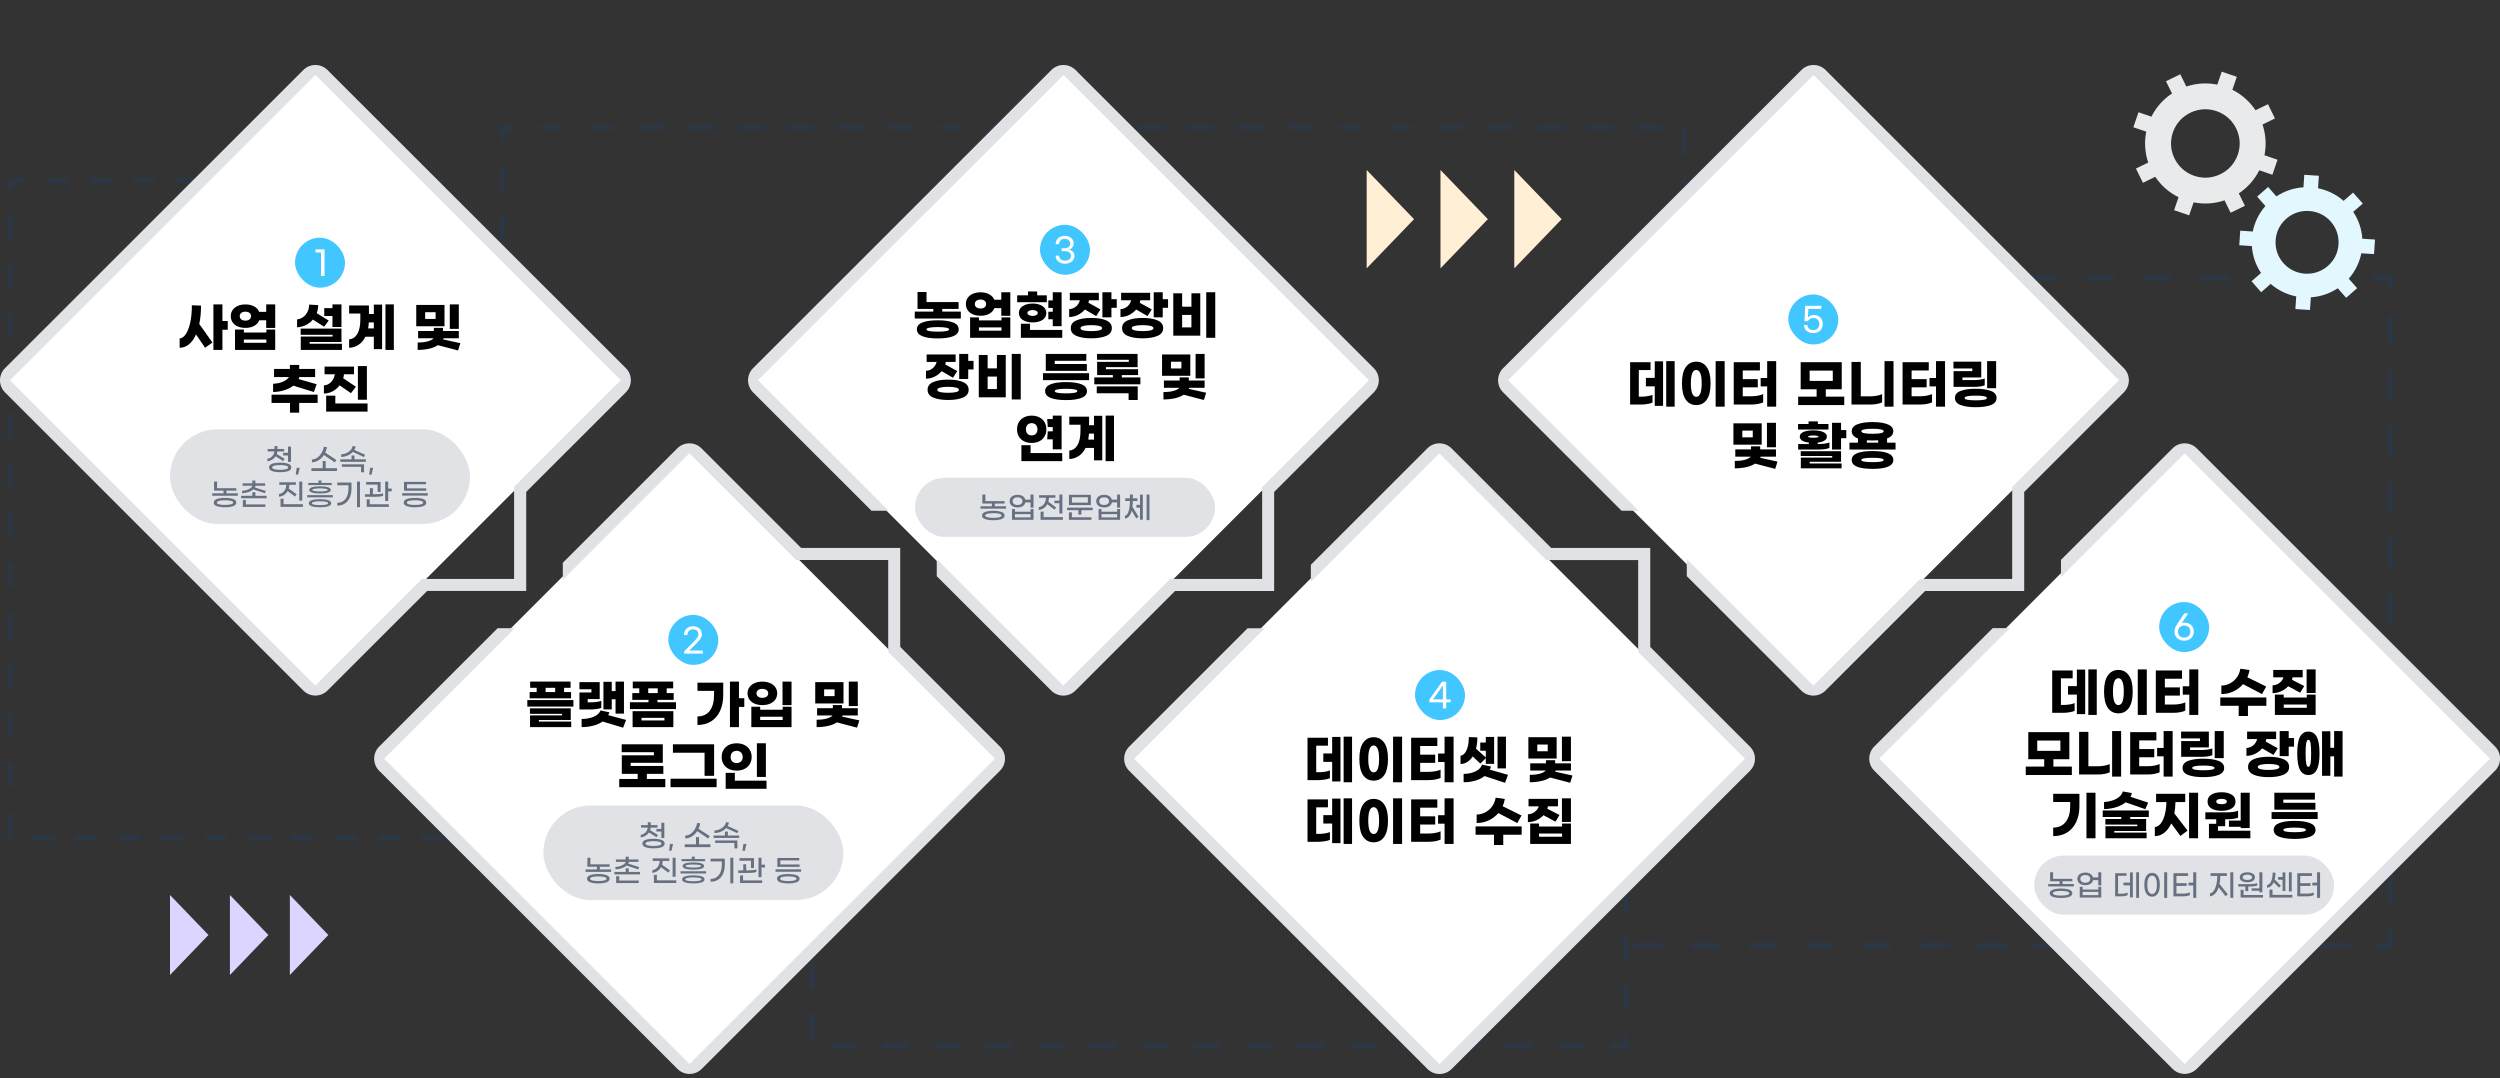 <svg width="1500" height="647" viewBox="0 0 1500 647" fill="none" xmlns="http://www.w3.org/2000/svg">
<rect x="0" y="0" width="1500" height="647" fill="#333333" stroke="none"/>
<path d="M266 504H253.015V501.006H266V504ZM240.03 504H227.045V501.006H240.03V504ZM214.06 504H201.075V501.006H214.06V504ZM188.09 504H175.104V501.006H188.09V504ZM162.119 504H149.134V501.006H162.119V504ZM136.149 504H123.164V501.006H136.149V504ZM110.179 504H97.194V501.006H110.179V504ZM84.209 504H71.224V501.006H84.209V504ZM58.239 504H45.254V501.006H58.239V504ZM32.269 504H19.284V501.006H32.269V504ZM7.597 502.503H5V487.533H7.597V502.503ZM7.597 472.563H5V457.594H7.597V472.563ZM7.597 442.624H5V427.654H7.597V442.624ZM7.597 412.684H5V397.714H7.597V412.684ZM7.597 382.744H5V367.774H7.597V382.744ZM7.597 352.805H5V337.835H7.597V352.805ZM7.597 322.865H5V307.895H7.597V322.865ZM7.597 292.925H5V277.955H7.597V292.925ZM7.597 262.986H5V248.016H7.597V262.986ZM7.597 233.046H5V218.076H7.597V233.046ZM7.597 203.106H5V188.137H7.597V203.106ZM7.597 173.167H5V158.197H7.597V173.167ZM7.597 143.227H5V128.257H7.597V143.227ZM7.597 113.287H5V107H15.128V109.994H7.597V113.287ZM266 109.994H261.845V107H266V109.994ZM248.86 109.994H235.875V107H248.86V109.994ZM222.89 109.994H209.904V107H222.89V109.994ZM196.919 109.994H183.934V107H196.919V109.994ZM170.949 109.994H157.964V107H170.949V109.994ZM144.979 109.994H131.994V107H144.979V109.994ZM119.009 109.994H106.024V107H119.009V109.994ZM93.039 109.994H80.054V107H93.039V109.994ZM67.069 109.994H54.084V107H67.069V109.994ZM41.099 109.994H28.113V107H41.099V109.994Z" fill="#0455B2" fill-opacity="0.15"/>
<path d="M1012.33 153.202H1009.33V138.221H1012.33V153.202ZM302.995 144.213H300V129.232H302.995V144.213ZM1012.33 123.24H1009.33V108.258H1012.33V123.24ZM302.995 114.251H300V99.27H302.995V114.251ZM1012.33 93.277H1009.33V78.296H1012.33V93.277ZM302.995 84.288H300V75H308.687V77.996H302.995V84.288ZM997.647 77.996H982.67V75H997.647V77.996ZM967.692 77.996H952.715V75H967.692V77.996ZM937.738 77.996H922.76V75H937.738V77.996ZM907.783 77.996H892.805V75H907.783V77.996ZM877.828 77.996H862.851V75H877.828V77.996ZM847.873 77.996H832.896V75H847.873V77.996ZM817.918 77.996H802.941V75H817.918V77.996ZM787.964 77.996H772.986V75H787.964V77.996ZM758.009 77.996H743.031V75H758.009V77.996ZM728.054 77.996H713.077V75H728.054V77.996ZM698.099 77.996H683.122V75H698.099V77.996ZM668.144 77.996H653.167V75H668.144V77.996ZM638.19 77.996H623.212V75H638.19V77.996ZM608.235 77.996H593.257V75H608.235V77.996ZM578.28 77.996H563.303V75H578.28V77.996ZM548.325 77.996H533.348V75H548.325V77.996ZM518.37 77.996H503.393V75H518.37V77.996ZM488.416 77.996H473.438V75H488.416V77.996ZM458.461 77.996H443.483V75H458.461V77.996ZM428.506 77.996H413.529V75H428.506V77.996ZM398.551 77.996H383.574V75H398.551V77.996ZM368.596 77.996H353.619V75H368.596V77.996ZM338.642 77.996H323.664V75H338.642V77.996Z" fill="#0455B2" fill-opacity="0.15"/>
<path d="M1436 569H1426.73V565.65H1432.57V557.945H1436V569ZM1409.57 569H1392.4V565.65H1409.57V569ZM1375.23 569H1358.07V565.65H1375.23V569ZM1340.9 569H1323.74V565.65H1340.9V569ZM1306.57 569H1289.41V565.65H1306.57V569ZM1272.24 569H1255.08V565.65H1272.24V569ZM1237.91 569H1220.75V565.65H1237.91V569ZM1203.58 569H1186.42V565.65H1203.58V569ZM1169.25 569H1152.09V565.65H1169.25V569ZM1134.92 569H1117.76V565.65H1134.92V569ZM1100.59 569H1083.42V565.65H1100.59V569ZM1066.26 569H1049.09V565.65H1066.26V569ZM1031.93 569H1014.76V565.65H1031.93V569ZM997.598 569H980.433V565.65H997.598V569ZM1436 541.196H1432.57V524.446H1436V541.196ZM1436 507.697H1432.57V490.947H1436V507.697ZM1436 474.197H1432.57V457.448H1436V474.197ZM1436 440.698H1432.57V423.949H1436V440.698ZM1436 407.199H1432.57V390.449H1436V407.199ZM1436 373.7H1432.57V356.95H1436V373.7ZM1436 340.201H1432.57V323.451H1436V340.201ZM1436 306.702H1432.57V289.952H1436V306.702ZM1436 273.202H1432.57V256.453H1436V273.202ZM1436 239.703H1432.57V222.954H1436V239.703ZM1436 206.204H1432.57V189.454H1436V206.204ZM1436 172.705H1432.57V168.35H1423.3V165H1436V172.705ZM1406.13 168.35H1388.97V165H1406.13V168.35ZM1371.8 168.35H1354.64V165H1371.8V168.35ZM1337.47 168.35H1320.31V165H1337.47V168.35ZM1303.14 168.35H1285.98V165H1303.14V168.35ZM1268.81 168.35H1251.64V165H1268.81V168.35ZM1234.48 168.35H1217.31V165H1234.48V168.35ZM1200.15 168.35H1182.98V165H1200.15V168.35ZM1165.82 168.35H1148.65V165H1165.82V168.35ZM1131.49 168.35H1114.32V165H1131.49V168.35ZM1097.16 168.35H1079.99V165H1097.16V168.35ZM1062.83 168.35H1045.66V165H1062.83V168.35ZM1028.5 168.35H1011.33V165H1028.5V168.35ZM994.165 168.35H977V165H994.165V168.35Z" fill="#0455B2" fill-opacity="0.15"/>
<path d="M977 629H966.082V626.015H973.881V621.538H977V629ZM950.485 629H934.888V626.015H950.485V629ZM919.29 629H903.693V626.015H919.29V629ZM888.096 629H872.499V626.015H888.096V629ZM856.902 629H841.304V626.015H856.902V629ZM825.707 629H810.11V626.015H825.707V629ZM794.513 629H778.915V626.015H794.513V629ZM763.318 629H747.721V626.015H763.318V629ZM732.124 629H716.527V626.015H732.124V629ZM700.929 629H685.332V626.015H700.929V629ZM669.735 629H654.138V626.015H669.735V629ZM638.541 629H622.943V626.015H638.541V629ZM607.346 629H591.749V626.015H607.346V629ZM576.152 629H560.555V626.015H576.152V629ZM544.957 629H529.36V626.015H544.957V629ZM513.763 629H498.166V626.015H513.763V629ZM489.119 622.732H486V607.809H489.119V622.732ZM977 606.615H973.881V591.692H977V606.615ZM489.119 592.886H486V577.963H489.119V592.886ZM977 576.769H973.881V561.846H977V576.769ZM489.119 563.04H486V548.117H489.119V563.04ZM977 546.923H973.881V532H977V546.923ZM489.119 533.194H486V532H489.119V533.194Z" fill="#0455B2" fill-opacity="0.15"/>
<g clip-path="url(#clip0_3449_29)">
<path d="M189.74 42.221L375.26 227.74L189.74 413.26L4.221 227.74L189.74 42.221Z" fill="white"/>
<path d="M413.52 270L599.039 455.52L413.52 641.039L228 455.52L413.52 270Z" fill="white"/>
<path d="M638.52 42L824.039 227.52L638.52 413.039L453 227.52L638.52 42Z" fill="white"/>
<path d="M863.52 270L1049.04 455.52L863.52 641.039L678 455.52L863.52 270Z" fill="white"/>
<path d="M1087.52 43L1273.04 228.52L1087.52 414.039L902 228.52L1087.52 43Z" fill="white"/>
<path d="M1310.52 270L1496.04 455.52L1310.52 641.039L1125 455.52L1310.52 270Z" fill="white"/>
<path d="M540.129 388.19V328.765H480.678L420.901 269.015C416.88 264.995 410.395 264.995 406.374 269.015L337.685 337.673V347.921L413.656 271.984L475.57 333.871L477.707 336.008H532.919V391.195L535.057 393.332L596.971 455.219L413.728 638.381L230.485 455.219L308.811 376.928H298.558L227.514 447.94C223.493 451.96 223.493 458.442 227.514 462.461L406.482 641.35C410.504 645.37 416.989 645.37 421.01 641.35L599.978 462.461C603.999 458.442 603.999 451.96 599.978 447.94L540.201 388.19H540.129Z" fill="#E0E2E6"/>
<path d="M189.257 44.984L372.5 228.146L310.586 290.033L308.449 292.17V347.357H253.237L251.099 349.494L189.185 411.381L5.978 228.182L189.257 44.984ZM3.007 220.904C-1.014 224.923 -1.014 231.405 3.007 235.425L181.975 414.314C185.997 418.334 192.482 418.334 196.503 414.314L256.28 354.564H315.731V295.139L375.507 235.389C379.529 231.369 379.529 224.887 375.507 220.868L196.503 42.015C192.482 37.995 185.997 37.995 181.975 42.015L3.007 220.904Z" fill="#E0E2E6"/>
<path d="M990.158 388.19V328.765H930.707L870.931 269.015C866.909 264.995 860.424 264.995 856.403 269.015L786.518 338.868V349.116L863.649 272.02L925.563 333.907L927.7 336.044H982.913V391.231L985.05 393.368L1046.96 455.255L863.721 638.417L680.478 455.255L758.804 376.964H748.551L677.507 447.976C673.486 451.996 673.486 458.478 677.507 462.497L856.475 641.386C860.497 645.406 866.982 645.406 871.003 641.386L1049.97 462.497C1053.99 458.478 1053.99 451.996 1049.97 447.976L990.194 388.226L990.158 388.19Z" fill="#E0E2E6"/>
<path d="M1303.5 269.051L1236.58 335.935V346.183L1310.78 272.02L1494.02 455.182L1310.78 638.345L1127.54 455.182L1205.86 376.891H1195.61L1124.56 447.904C1120.54 451.923 1120.54 458.405 1124.56 462.425L1303.53 641.314C1307.55 645.334 1314.04 645.334 1318.06 641.314L1497.03 462.425C1501.05 458.405 1501.05 451.923 1497.03 447.904L1318.06 269.015C1314.04 264.995 1307.55 264.995 1303.53 269.015L1303.5 269.051Z" fill="#E0E2E6"/>
<path d="M630.808 42.015L451.84 220.904C447.819 224.923 447.819 231.405 451.84 235.425L522.884 306.437H533.137L454.811 228.146L638.09 44.984L821.334 228.146L759.419 290.033L757.282 292.17V347.357H702.07L699.932 349.494L638.018 411.381L562.047 335.443V345.692L630.736 414.35C634.757 418.37 641.242 418.37 645.264 414.35L705.04 354.6H764.491V295.175L824.268 235.425C828.289 231.405 828.289 224.923 824.268 220.904L645.336 42.015C641.315 37.995 634.83 37.995 630.808 42.015Z" fill="#E0E2E6"/>
<path d="M1080.84 42.015L901.87 220.904C897.848 224.923 897.848 231.405 901.87 235.425L972.913 306.437H983.166L904.84 228.146L1088.12 44.984L1271.36 228.146L1209.45 290.033L1207.31 292.17V347.357H1152.1L1149.96 349.494L1088.05 411.381L1012.08 335.443V345.692L1080.77 414.35C1084.79 418.37 1091.27 418.37 1095.29 414.35L1155.07 354.6H1214.52V295.175L1274.3 235.425C1278.32 231.405 1278.32 224.923 1274.3 220.904L1095.37 42.015C1091.34 37.995 1084.86 37.995 1080.84 42.015Z" fill="#E0E2E6"/>
<rect x="177" y="142.623" width="30" height="30" rx="15" fill="#41C6FF"/>
<path d="M192.61 151.453H189.29V149.613H194.71V165.633H192.61V151.453Z" fill="white"/>
<path d="M220.143 239.847H214.735V219.623H220.143V239.847ZM203.759 231.207C202.649 232.679 201.284 233.863 199.663 234.759C198.041 235.634 196.271 236.092 194.351 236.135V231.239C195.545 231.154 196.612 230.791 197.551 230.151C198.489 229.511 199.236 228.7 199.791 227.719C200.367 226.738 200.74 225.682 200.911 224.551H194.735V219.943H212.399V224.551H206.383C206.319 225.298 206.169 226.098 205.935 226.951L213.551 232.039L210.575 235.911L203.759 231.207ZM220.527 242.087V246.951H195.695V237.383H201.199V242.087H220.527Z" fill="black"/>
<path d="M175.986 231.399C174.492 232.573 172.69 233.49 170.578 234.151C168.487 234.813 166.247 235.165 163.858 235.207V230.247C165.948 230.183 167.858 229.799 169.586 229.095C171.314 228.37 172.583 227.421 173.394 226.247H164.434V221.351H173.938V218.951H179.506V221.351H189.074V226.247H179.602C179.538 226.525 179.399 226.919 179.186 227.431L189.97 230.535L188.338 235.207L175.986 231.399ZM190.578 241.767H179.506V247.591H174.002V241.767H162.93V236.807H190.578V241.767Z" fill="black"/>
<path d="M275.283 197.311H269.875V182.623H275.283V197.311ZM266.707 195.743H249.747V182.943H266.707V195.743ZM261.363 187.327H255.091V191.359H261.363V187.327ZM274.835 210.271L262.739 207.103C261.267 208.084 259.475 208.799 257.363 209.247C255.251 209.716 252.99 209.951 250.579 209.951V205.535C252.712 205.535 254.632 205.322 256.339 204.895C258.067 204.468 259.347 203.818 260.179 202.943H250.867V198.591H260.307V196.735H265.811V198.591H275.283V202.943H266.099L265.811 203.615L276.211 205.919L274.835 210.271Z" fill="black"/>
<path d="M236.301 182.623V209.951H231.277V182.623H236.301ZM224.301 182.751H229.261V209.471H224.301V202.047H219.245C218.179 204.18 216.792 205.802 215.085 206.911C213.379 208.042 211.512 208.628 209.485 208.671V203.615C211.576 203.444 213.219 202.346 214.413 200.319C215.608 198.271 216.205 195.37 216.205 191.615V188.127H209.485V183.263H221.357V188.415H224.301V182.751ZM224.301 197.023V193.439H221.293C221.229 194.527 221.091 195.722 220.877 197.023H224.301Z" fill="black"/>
<path d="M199.472 189.599H194.544V184.863H199.472V182.623H204.88V196.191H199.472V189.599ZM187.728 191.743C186.576 193.108 185.189 194.196 183.568 195.007C181.947 195.818 180.176 196.276 178.256 196.383V191.647C179.664 191.476 180.901 190.986 181.968 190.175C183.056 189.364 183.909 188.319 184.528 187.039C185.147 185.738 185.467 184.308 185.488 182.751L190.928 183.071C190.928 184.735 190.629 186.346 190.032 187.903L197.232 192.351L194.48 196.031L187.728 191.743ZM205.168 206.239V209.951H180.464V201.919H199.536V200.863H180.4V197.151H204.88V205.183H185.808V206.239H205.168Z" fill="black"/>
<path d="M165.13 182.623V196.767H159.722V192.159H155.562C155.007 193.588 153.994 194.708 152.522 195.519C151.071 196.33 149.311 196.735 147.242 196.735C145.514 196.735 143.978 196.447 142.634 195.871C141.311 195.295 140.287 194.474 139.562 193.407C138.836 192.34 138.474 191.103 138.474 189.695C138.474 188.287 138.836 187.06 139.562 186.015C140.287 184.948 141.311 184.127 142.634 183.551C143.978 182.954 145.514 182.655 147.242 182.655C149.268 182.655 151.007 183.05 152.458 183.839C153.93 184.628 154.943 185.716 155.498 187.103H159.722V182.623H165.13ZM147.242 192.383C148.287 192.383 149.108 192.138 149.706 191.647C150.324 191.156 150.634 190.506 150.634 189.695C150.634 188.884 150.324 188.234 149.706 187.743C149.108 187.252 148.287 187.007 147.242 187.007C146.196 187.007 145.364 187.252 144.746 187.743C144.148 188.234 143.85 188.884 143.85 189.695C143.85 190.506 144.148 191.156 144.746 191.647C145.364 192.138 146.196 192.383 147.242 192.383ZM159.818 197.727H165.13V209.951H141.002V197.727H146.314V199.519H159.818V197.727ZM159.818 205.663V203.711H146.314V205.663H159.818Z" fill="black"/>
<path d="M136.653 197.855H133.453V209.951H128.045V182.623H133.453V192.607H136.653V197.855ZM120.621 183.359C120.621 187.37 120.269 191.05 119.565 194.399L127.469 205.535L123.053 208.639L117.613 200.671C116.482 203.252 115.074 205.226 113.389 206.591C111.725 207.956 109.858 208.65 107.789 208.671V203.103C109.24 202.932 110.509 201.994 111.597 200.287C112.706 198.559 113.57 196.223 114.189 193.279C114.808 190.314 115.117 186.943 115.117 183.167L120.621 183.359Z" fill="black"/>
<rect x="102" y="257.591" width="180" height="56.786" rx="28.393" fill="#E0E2E6"/>
<path d="M242.41 289.131H255.568V290.571H244.192V293.001H255.748V294.441H242.41V289.131ZM241.312 295.935H256.666V297.375H241.312V295.935ZM248.98 304.377C246.964 304.377 245.332 304.149 244.084 303.693C242.836 303.249 242.212 302.535 242.212 301.551C242.212 300.567 242.83 299.853 244.066 299.409C245.314 298.965 246.952 298.743 248.98 298.743C251.008 298.743 252.64 298.965 253.876 299.409C255.124 299.853 255.748 300.567 255.748 301.551C255.748 302.535 255.124 303.249 253.876 303.693C252.628 304.149 250.996 304.377 248.98 304.377ZM248.98 302.973C250.384 302.973 251.548 302.859 252.472 302.631C253.408 302.403 253.876 302.043 253.876 301.551C253.876 301.071 253.408 300.717 252.472 300.489C251.548 300.261 250.384 300.147 248.98 300.147C247.576 300.147 246.406 300.261 245.47 300.489C244.546 300.717 244.084 301.071 244.084 301.551C244.084 302.043 244.546 302.403 245.47 302.631C246.406 302.859 247.576 302.973 248.98 302.973Z" fill="#667080"/>
<path d="M235.026 293.109V294.783H232.902V300.633H231.12V288.951H232.902V293.109H235.026ZM226.584 290.751H219.69V289.203H228.366V295.161H226.584V290.751ZM229.842 297.483C228.954 297.879 227.256 298.077 224.748 298.077H218.952V296.547H221.958V292.893H223.722V296.547H224.802C227.226 296.547 228.906 296.349 229.842 295.953V297.483ZM221.832 302.577H233.316V304.125H220.032V299.607H221.832V302.577Z" fill="#667080"/>
<path d="M214.201 288.951H215.983V304.323H214.201V288.951ZM202.357 301.677C203.737 301.677 204.931 301.335 205.939 300.651C206.959 299.955 207.733 298.977 208.261 297.717C208.801 296.445 209.071 294.957 209.071 293.253V291.147H202.357V289.509H210.889V293.217C210.889 295.257 210.541 297.045 209.845 298.581C209.161 300.105 208.171 301.287 206.875 302.127C205.591 302.955 204.085 303.369 202.357 303.369V301.677Z" fill="#667080"/>
<path d="M199.047 291.039H184.935V289.743H191.073V288.339H192.873V289.743H199.047V291.039ZM185.547 293.937C185.547 293.205 186.123 292.665 187.275 292.317C188.427 291.957 189.999 291.777 191.991 291.777C193.983 291.777 195.555 291.957 196.707 292.317C197.859 292.665 198.435 293.205 198.435 293.937C198.435 294.669 197.859 295.215 196.707 295.575C195.555 295.923 193.983 296.097 191.991 296.097C189.999 296.097 188.427 295.923 187.275 295.575C186.123 295.215 185.547 294.669 185.547 293.937ZM196.653 293.937C196.653 293.649 196.221 293.427 195.357 293.271C194.493 293.115 193.371 293.037 191.991 293.037C190.611 293.037 189.489 293.115 188.625 293.271C187.761 293.427 187.329 293.649 187.329 293.937C187.329 294.225 187.761 294.447 188.625 294.603C189.489 294.759 190.611 294.837 191.991 294.837C193.371 294.837 194.493 294.759 195.357 294.603C196.221 294.447 196.653 294.225 196.653 293.937ZM199.677 297.069V298.401H184.323V297.069H199.677ZM191.991 299.499C194.007 299.499 195.633 299.697 196.869 300.093C198.105 300.477 198.723 301.089 198.723 301.929C198.723 302.781 198.099 303.399 196.851 303.783C195.615 304.179 193.995 304.377 191.991 304.377C189.987 304.377 188.361 304.179 187.113 303.783C185.877 303.399 185.259 302.781 185.259 301.929C185.259 301.089 185.877 300.477 187.113 300.093C188.361 299.697 189.987 299.499 191.991 299.499ZM191.991 303.081C193.383 303.081 194.541 302.985 195.465 302.793C196.401 302.613 196.869 302.325 196.869 301.929C196.869 301.545 196.401 301.257 195.465 301.065C194.529 300.873 193.371 300.777 191.991 300.777C190.611 300.777 189.453 300.873 188.517 301.065C187.581 301.257 187.113 301.545 187.113 301.929C187.113 302.325 187.575 302.613 188.499 302.793C189.435 302.985 190.599 303.081 191.991 303.081Z" fill="#667080"/>
<path d="M181.354 300.363H179.572V288.951H181.354V300.363ZM172.588 294.639C172.048 295.599 171.328 296.379 170.428 296.979C169.54 297.567 168.532 297.921 167.404 298.041V296.403C168.688 296.223 169.72 295.641 170.5 294.657C171.28 293.661 171.718 292.407 171.814 290.895H167.602V289.347H177.556V290.895H173.596C173.584 291.615 173.464 292.359 173.236 293.127L178.006 296.601L177.016 297.915L172.588 294.639ZM181.768 302.505V304.125H168.322V299.229H170.122V302.505H181.768Z" fill="#667080"/>
<path d="M151.939 293.649C151.147 294.345 150.151 294.897 148.951 295.305C147.751 295.701 146.521 295.911 145.261 295.935V294.459C146.113 294.435 146.971 294.303 147.835 294.063C148.699 293.811 149.461 293.463 150.121 293.019C150.781 292.575 151.237 292.053 151.489 291.453H145.549V290.013H151.417V288.339H153.235V290.013H159.085V291.453H153.379C153.295 291.777 153.145 292.119 152.929 292.479L159.481 294.567L158.977 295.953L151.939 293.649ZM160.003 297.465V298.959H144.649V297.465H151.417V295.323H153.217V297.465H160.003ZM147.529 302.631H159.211V304.143H145.711V300.057H147.529V302.631Z" fill="#667080"/>
<path d="M142.689 296.007V297.447H127.335V296.007H134.121V294.369H128.433V288.951H130.233V292.929H141.771V294.369H135.885V296.007H142.689ZM135.003 298.725C137.019 298.725 138.651 298.953 139.899 299.409C141.147 299.853 141.771 300.567 141.771 301.551C141.771 302.535 141.147 303.249 139.899 303.693C138.651 304.149 137.019 304.377 135.003 304.377C132.987 304.377 131.355 304.149 130.107 303.693C128.859 303.249 128.235 302.535 128.235 301.551C128.235 300.567 128.859 299.853 130.107 299.409C131.355 298.953 132.987 298.725 135.003 298.725ZM135.003 302.955C136.419 302.955 137.589 302.841 138.513 302.613C139.437 302.397 139.899 302.043 139.899 301.551C139.899 301.059 139.437 300.705 138.513 300.489C137.589 300.261 136.419 300.147 135.003 300.147C133.587 300.147 132.417 300.261 131.493 300.489C130.569 300.705 130.107 301.059 130.107 301.551C130.107 302.043 130.569 302.397 131.493 302.613C132.417 302.841 133.587 302.955 135.003 302.955Z" fill="#667080"/>
<path d="M222.951 284.763H221.475L222.051 280.695H223.851L222.951 284.763Z" fill="#667080"/>
<path d="M211.684 271.173C210.844 272.073 209.8 272.793 208.552 273.333C207.304 273.861 206.026 274.137 204.718 274.161V272.613C205.726 272.577 206.722 272.349 207.706 271.929C208.702 271.509 209.548 270.927 210.244 270.183C210.952 269.427 211.402 268.563 211.594 267.591L213.376 267.879C213.232 268.599 212.974 269.289 212.602 269.949L219.046 272.865L218.38 274.233L211.684 271.173ZM219.514 275.619V277.095H204.16V275.619H210.946V273.279H212.71V275.619H219.514ZM205.096 278.607H218.434V283.341H216.634V280.083H205.096V278.607Z" fill="#667080"/>
<path d="M194.334 273.009C193.458 274.353 192.39 275.415 191.13 276.195C189.87 276.975 188.544 277.365 187.152 277.365V275.673C188.244 275.673 189.288 275.337 190.284 274.665C191.292 273.981 192.15 273.057 192.858 271.893C193.578 270.717 194.07 269.427 194.334 268.023L196.17 268.347C195.954 269.487 195.606 270.567 195.126 271.587L201.858 275.997L200.886 277.419L194.334 273.009ZM202.2 280.911V282.585H186.846V280.911H193.596V276.609H195.414V280.911H202.2Z" fill="#667080"/>
<path d="M178.917 284.763H177.441L178.017 280.695H179.817L178.917 284.763Z" fill="#667080"/>
<path d="M165.383 273.802C164.831 274.618 164.129 275.29 163.277 275.818C162.437 276.346 161.489 276.664 160.433 276.772V275.224C161.585 275.056 162.533 274.576 163.277 273.784C164.021 272.98 164.477 272.014 164.645 270.886H160.595V269.392H164.663V267.682H166.463V269.392H170.477V270.886H166.463C166.391 271.426 166.265 271.936 166.085 272.416L170.747 275.314L169.901 276.646L165.383 273.802ZM172.817 271.678V267.952H174.599V277.114H172.817V273.262H169.865V271.678H172.817ZM168.101 277.6C170.129 277.6 171.749 277.828 172.961 278.284C174.173 278.728 174.779 279.454 174.779 280.462C174.779 281.458 174.173 282.184 172.961 282.64C171.749 283.096 170.129 283.324 168.101 283.324C166.073 283.324 164.453 283.096 163.241 282.64C162.029 282.184 161.423 281.458 161.423 280.462C161.423 279.454 162.029 278.728 163.241 278.284C164.453 277.828 166.073 277.6 168.101 277.6ZM168.101 281.902C169.541 281.902 170.699 281.782 171.575 281.542C172.451 281.314 172.889 280.954 172.889 280.462C172.889 279.97 172.451 279.61 171.575 279.382C170.699 279.142 169.541 279.022 168.101 279.022C166.661 279.022 165.503 279.142 164.627 279.382C163.751 279.61 163.313 279.97 163.313 280.462C163.313 280.954 163.751 281.314 164.627 281.542C165.503 281.782 166.661 281.902 168.101 281.902Z" fill="#667080"/>
<rect x="401" y="368.942" width="30" height="30" rx="15" fill="#41C6FF"/>
<path d="M410.52 390.782L416.2 385.082C417.213 384.056 417.94 383.196 418.38 382.502C418.82 381.796 419.04 381.156 419.04 380.582C419.04 379.649 418.747 378.922 418.16 378.402C417.573 377.869 416.773 377.602 415.76 377.602C415.067 377.602 414.467 377.762 413.96 378.082C413.467 378.389 413.087 378.802 412.82 379.322C412.567 379.842 412.44 380.409 412.44 381.022H410.34C410.34 380.049 410.56 379.162 411 378.362C411.453 377.562 412.093 376.929 412.92 376.462C413.747 375.982 414.7 375.742 415.78 375.742C416.847 375.742 417.78 375.942 418.58 376.342C419.393 376.742 420.02 377.309 420.46 378.042C420.9 378.776 421.12 379.616 421.12 380.562C421.12 381.402 420.867 382.236 420.36 383.062C419.853 383.889 418.98 384.936 417.74 386.202L413.54 390.322H421.66V392.142H410.52V390.782Z" fill="white"/>
<path d="M459.533 466.166H454.125V445.942H459.533V466.166ZM441.997 445.974C443.768 445.974 445.325 446.316 446.669 446.998C448.034 447.681 449.09 448.641 449.837 449.878C450.605 451.116 450.989 452.545 450.989 454.166C450.989 455.809 450.605 457.249 449.837 458.486C449.09 459.724 448.034 460.684 446.669 461.366C445.325 462.028 443.768 462.358 441.997 462.358C440.226 462.358 438.658 462.028 437.293 461.366C435.949 460.684 434.893 459.724 434.125 458.486C433.378 457.249 433.005 455.809 433.005 454.166C433.005 452.545 433.378 451.116 434.125 449.878C434.893 448.641 435.949 447.681 437.293 446.998C438.658 446.316 440.226 445.974 441.997 445.974ZM441.997 450.486C440.93 450.486 440.056 450.817 439.373 451.478C438.712 452.118 438.381 453.014 438.381 454.166C438.381 455.318 438.712 456.225 439.373 456.886C440.056 457.526 440.93 457.846 441.997 457.846C443.064 457.846 443.928 457.526 444.589 456.886C445.272 456.225 445.613 455.318 445.613 454.166C445.613 453.014 445.272 452.118 444.589 451.478C443.928 450.817 443.064 450.486 441.997 450.486ZM440.909 468.406H459.917V473.27H435.405V463.702H440.909V468.406Z" fill="black"/>
<path d="M428.464 465.494H422.736V451.638H403.76V446.582H428.464V465.494ZM429.968 472.31H402.32V467.222H429.968V472.31Z" fill="black"/>
<path d="M399.187 467.382V472.31H371.539V467.382H382.611V464.31H373.075V453.174H392.339V451.318H373.011V446.582H397.683V457.686H378.419V459.574H398.003V464.31H388.115V467.382H399.187Z" fill="black"/>
<path d="M514.674 423.63H509.266V408.942H514.674V423.63ZM506.098 422.062H489.138V409.262H506.098V422.062ZM500.754 413.646H494.482V417.678H500.754V413.646ZM514.226 436.59L502.13 433.422C500.658 434.404 498.866 435.118 496.754 435.566C494.642 436.036 492.38 436.27 489.97 436.27V431.854C492.103 431.854 494.023 431.641 495.73 431.214C497.458 430.788 498.738 430.137 499.57 429.262H490.258V424.91H499.698V423.054H505.202V424.91H514.674V429.262H505.49L505.202 429.934L515.602 432.238L514.226 436.59Z" fill="black"/>
<path d="M474.923 408.942V423.086H469.515V408.942H474.923ZM466.315 416.014C466.315 417.422 465.942 418.66 465.195 419.726C464.449 420.793 463.403 421.614 462.059 422.19C460.715 422.766 459.169 423.054 457.419 423.054C455.67 423.054 454.123 422.766 452.779 422.19C451.435 421.614 450.39 420.793 449.643 419.726C448.897 418.66 448.523 417.422 448.523 416.014C448.523 414.606 448.897 413.38 449.643 412.334C450.39 411.268 451.435 410.446 452.779 409.87C454.123 409.273 455.67 408.974 457.419 408.974C459.169 408.974 460.715 409.273 462.059 409.87C463.403 410.446 464.449 411.268 465.195 412.334C465.942 413.38 466.315 414.606 466.315 416.014ZM453.899 416.014C453.899 416.825 454.219 417.476 454.859 417.966C455.499 418.457 456.353 418.702 457.419 418.702C458.486 418.702 459.339 418.457 459.979 417.966C460.619 417.476 460.939 416.825 460.939 416.014C460.939 415.204 460.619 414.553 459.979 414.062C459.339 413.572 458.486 413.326 457.419 413.326C456.353 413.326 455.499 413.572 454.859 414.062C454.219 414.553 453.899 415.204 453.899 416.014ZM469.611 424.046H474.923V436.27H450.795V424.046H456.107V425.838H469.611V424.046ZM469.611 431.982V430.03H456.107V431.982H469.611Z" fill="black"/>
<path d="M446.575 424.174H443.375V436.27H437.967V408.942H443.375V418.926H446.575V424.174ZM418.479 409.582H433.935V416.974C433.935 420.644 433.305 423.833 432.047 426.542C430.788 429.252 428.996 431.342 426.671 432.814C424.345 434.265 421.615 434.99 418.479 434.99V429.87C421.721 429.849 424.185 428.708 425.871 426.446C427.577 424.185 428.431 421.028 428.431 416.974V414.51H418.479V409.582Z" fill="black"/>
<path d="M405.609 421.358V425.454H377.961V421.358H389.097V419.918H379.369V415.854H383.561V413.006H379.657V408.942H403.913V413.006H400.009V415.854H404.201V419.918H394.473V421.358H405.609ZM388.937 415.854H394.633V413.006H388.937V415.854ZM379.561 426.702H404.009V436.27H379.561V426.702ZM384.905 432.27H398.665V430.702H384.905V432.27Z" fill="black"/>
<path d="M367.051 425.646H362.059V409.07H367.051V414.638H369.323V408.942H374.379V428.174H369.323V419.566H367.051V425.646ZM360.779 424.718C360.075 425.017 359.126 425.252 357.931 425.422C356.737 425.593 355.489 425.678 354.187 425.678H347.659V415.47H354.859V413.55H347.659V409.262H359.819V419.438H352.619V421.39H354.475C355.734 421.39 356.918 421.316 358.027 421.166C359.158 420.996 360.075 420.772 360.779 420.494V424.718ZM373.867 436.622L361.579 432.91C360.001 434.02 358.113 434.852 355.915 435.406C353.718 435.982 351.403 436.27 348.971 436.27V431.406C350.763 431.406 352.47 431.193 354.091 430.766C355.713 430.34 357.067 429.732 358.155 428.942C359.265 428.153 359.969 427.257 360.267 426.254L365.643 427.374C365.515 427.822 365.291 428.398 364.971 429.102L375.659 431.95L373.867 436.622Z" fill="black"/>
<path d="M342.638 418.99H317.806V415.246H321.998V412.686H318.094V408.942H342.35V412.686H338.446V415.246H342.638V418.99ZM327.342 415.246H333.102V412.686H327.342V415.246ZM344.046 420.046V423.95H316.398V420.046H344.046ZM323.31 432.942H342.734V436.27H318.03V429.23H337.166V428.302H317.966V425.006H342.446V432.014H323.31V432.942Z" fill="black"/>
<rect x="326" y="483.271" width="180" height="56.786" rx="28.393" fill="#E0E2E6"/>
<path d="M466.41 514.811H479.568V516.251H468.192V518.681H479.748V520.121H466.41V514.811ZM465.312 521.615H480.666V523.055H465.312V521.615ZM472.98 530.057C470.964 530.057 469.332 529.829 468.084 529.373C466.836 528.929 466.212 528.215 466.212 527.231C466.212 526.247 466.83 525.533 468.066 525.089C469.314 524.645 470.952 524.423 472.98 524.423C475.008 524.423 476.64 524.645 477.876 525.089C479.124 525.533 479.748 526.247 479.748 527.231C479.748 528.215 479.124 528.929 477.876 529.373C476.628 529.829 474.996 530.057 472.98 530.057ZM472.98 528.653C474.384 528.653 475.548 528.539 476.472 528.311C477.408 528.083 477.876 527.723 477.876 527.231C477.876 526.751 477.408 526.397 476.472 526.169C475.548 525.941 474.384 525.827 472.98 525.827C471.576 525.827 470.406 525.941 469.47 526.169C468.546 526.397 468.084 526.751 468.084 527.231C468.084 527.723 468.546 528.083 469.47 528.311C470.406 528.539 471.576 528.653 472.98 528.653Z" fill="#667080"/>
<path d="M459.026 518.789V520.463H456.902V526.313H455.12V514.631H456.902V518.789H459.026ZM450.584 516.431H443.69V514.883H452.366V520.841H450.584V516.431ZM453.842 523.163C452.954 523.559 451.256 523.757 448.748 523.757H442.952V522.227H445.958V518.573H447.722V522.227H448.802C451.226 522.227 452.906 522.029 453.842 521.633V523.163ZM445.832 528.257H457.316V529.805H444.032V525.287H445.832V528.257Z" fill="#667080"/>
<path d="M438.201 514.631H439.983V530.003H438.201V514.631ZM426.357 527.357C427.737 527.357 428.931 527.015 429.939 526.331C430.959 525.635 431.733 524.657 432.261 523.397C432.801 522.125 433.071 520.637 433.071 518.933V516.827H426.357V515.189H434.889V518.897C434.889 520.937 434.541 522.725 433.845 524.261C433.161 525.785 432.171 526.967 430.875 527.807C429.591 528.635 428.085 529.049 426.357 529.049V527.357Z" fill="#667080"/>
<path d="M423.047 516.719H408.935V515.423H415.073V514.019H416.873V515.423H423.047V516.719ZM409.547 519.617C409.547 518.885 410.123 518.345 411.275 517.997C412.427 517.637 413.999 517.457 415.991 517.457C417.983 517.457 419.555 517.637 420.707 517.997C421.859 518.345 422.435 518.885 422.435 519.617C422.435 520.349 421.859 520.895 420.707 521.255C419.555 521.603 417.983 521.777 415.991 521.777C413.999 521.777 412.427 521.603 411.275 521.255C410.123 520.895 409.547 520.349 409.547 519.617ZM420.653 519.617C420.653 519.329 420.221 519.107 419.357 518.951C418.493 518.795 417.371 518.717 415.991 518.717C414.611 518.717 413.489 518.795 412.625 518.951C411.761 519.107 411.329 519.329 411.329 519.617C411.329 519.905 411.761 520.127 412.625 520.283C413.489 520.439 414.611 520.517 415.991 520.517C417.371 520.517 418.493 520.439 419.357 520.283C420.221 520.127 420.653 519.905 420.653 519.617ZM423.677 522.749V524.081H408.323V522.749H423.677ZM415.991 525.179C418.007 525.179 419.633 525.377 420.869 525.773C422.105 526.157 422.723 526.769 422.723 527.609C422.723 528.461 422.099 529.079 420.851 529.463C419.615 529.859 417.995 530.057 415.991 530.057C413.987 530.057 412.361 529.859 411.113 529.463C409.877 529.079 409.259 528.461 409.259 527.609C409.259 526.769 409.877 526.157 411.113 525.773C412.361 525.377 413.987 525.179 415.991 525.179ZM415.991 528.761C417.383 528.761 418.541 528.665 419.465 528.473C420.401 528.293 420.869 528.005 420.869 527.609C420.869 527.225 420.401 526.937 419.465 526.745C418.529 526.553 417.371 526.457 415.991 526.457C414.611 526.457 413.453 526.553 412.517 526.745C411.581 526.937 411.113 527.225 411.113 527.609C411.113 528.005 411.575 528.293 412.499 528.473C413.435 528.665 414.599 528.761 415.991 528.761Z" fill="#667080"/>
<path d="M405.354 526.043H403.572V514.631H405.354V526.043ZM396.588 520.319C396.048 521.279 395.328 522.059 394.428 522.659C393.54 523.247 392.532 523.601 391.404 523.721V522.083C392.688 521.903 393.72 521.321 394.5 520.337C395.28 519.341 395.718 518.087 395.814 516.575H391.602V515.027H401.556V516.575H397.596C397.584 517.295 397.464 518.039 397.236 518.807L402.006 522.281L401.016 523.595L396.588 520.319ZM405.768 528.185V529.805H392.322V524.909H394.122V528.185H405.768Z" fill="#667080"/>
<path d="M375.939 519.329C375.147 520.025 374.151 520.577 372.951 520.985C371.751 521.381 370.521 521.591 369.261 521.615V520.139C370.113 520.115 370.971 519.983 371.835 519.743C372.699 519.491 373.461 519.143 374.121 518.699C374.781 518.255 375.237 517.733 375.489 517.133H369.549V515.693H375.417V514.019H377.235V515.693H383.085V517.133H377.379C377.295 517.457 377.145 517.799 376.929 518.159L383.481 520.247L382.977 521.633L375.939 519.329ZM384.003 523.145V524.639H368.649V523.145H375.417V521.003H377.217V523.145H384.003ZM371.529 528.311H383.211V529.823H369.711V525.737H371.529V528.311Z" fill="#667080"/>
<path d="M366.689 521.687V523.127H351.335V521.687H358.121V520.049H352.433V514.631H354.233V518.609H365.771V520.049H359.885V521.687H366.689ZM359.003 524.405C361.019 524.405 362.651 524.633 363.899 525.089C365.147 525.533 365.771 526.247 365.771 527.231C365.771 528.215 365.147 528.929 363.899 529.373C362.651 529.829 361.019 530.057 359.003 530.057C356.987 530.057 355.355 529.829 354.107 529.373C352.859 528.929 352.235 528.215 352.235 527.231C352.235 526.247 352.859 525.533 354.107 525.089C355.355 524.633 356.987 524.405 359.003 524.405ZM359.003 528.635C360.419 528.635 361.589 528.521 362.513 528.293C363.437 528.077 363.899 527.723 363.899 527.231C363.899 526.739 363.437 526.385 362.513 526.169C361.589 525.941 360.419 525.827 359.003 525.827C357.587 525.827 356.417 525.941 355.493 526.169C354.569 526.385 354.107 526.739 354.107 527.231C354.107 527.723 354.569 528.077 355.493 528.293C356.417 528.521 357.587 528.635 359.003 528.635Z" fill="#667080"/>
<path d="M446.951 510.443H445.475L446.051 506.375H447.851L446.951 510.443Z" fill="#667080"/>
<path d="M435.684 496.853C434.844 497.753 433.8 498.473 432.552 499.013C431.304 499.541 430.026 499.817 428.718 499.841V498.293C429.726 498.257 430.722 498.029 431.706 497.609C432.702 497.189 433.548 496.607 434.244 495.863C434.952 495.107 435.402 494.243 435.594 493.271L437.376 493.559C437.232 494.279 436.974 494.969 436.602 495.629L443.046 498.545L442.38 499.913L435.684 496.853ZM443.514 501.299V502.775H428.16V501.299H434.946V498.959H436.71V501.299H443.514ZM429.096 504.287H442.434V509.021H440.634V505.763H429.096V504.287Z" fill="#667080"/>
<path d="M418.334 498.689C417.458 500.033 416.39 501.095 415.13 501.875C413.87 502.655 412.544 503.045 411.152 503.045V501.353C412.244 501.353 413.288 501.017 414.284 500.345C415.292 499.661 416.15 498.737 416.858 497.573C417.578 496.397 418.07 495.107 418.334 493.703L420.17 494.027C419.954 495.167 419.606 496.247 419.126 497.267L425.858 501.677L424.886 503.099L418.334 498.689ZM426.2 506.591V508.265H410.846V506.591H417.596V502.289H419.414V506.591H426.2Z" fill="#667080"/>
<path d="M402.917 510.443H401.441L402.017 506.375H403.817L402.917 510.443Z" fill="#667080"/>
<path d="M389.383 499.481C388.831 500.297 388.129 500.969 387.277 501.497C386.437 502.025 385.489 502.343 384.433 502.451V500.903C385.585 500.735 386.533 500.255 387.277 499.463C388.021 498.659 388.477 497.693 388.645 496.565H384.595V495.071H388.663V493.361H390.463V495.071H394.477V496.565H390.463C390.391 497.105 390.265 497.615 390.085 498.095L394.747 500.993L393.901 502.325L389.383 499.481ZM396.817 497.357V493.631H398.599V502.793H396.817V498.941H393.865V497.357H396.817ZM392.101 503.279C394.129 503.279 395.749 503.507 396.961 503.963C398.173 504.407 398.779 505.133 398.779 506.141C398.779 507.137 398.173 507.863 396.961 508.319C395.749 508.775 394.129 509.003 392.101 509.003C390.073 509.003 388.453 508.775 387.241 508.319C386.029 507.863 385.423 507.137 385.423 506.141C385.423 505.133 386.029 504.407 387.241 503.963C388.453 503.507 390.073 503.279 392.101 503.279ZM392.101 507.581C393.541 507.581 394.699 507.461 395.575 507.221C396.451 506.993 396.889 506.633 396.889 506.141C396.889 505.649 396.451 505.289 395.575 505.061C394.699 504.821 393.541 504.701 392.101 504.701C390.661 504.701 389.503 504.821 388.627 505.061C387.751 505.289 387.313 505.649 387.313 506.141C387.313 506.633 387.751 506.993 388.627 507.221C389.503 507.461 390.661 507.581 392.101 507.581Z" fill="#667080"/>
<rect x="624" y="134.864" width="30" height="30" rx="15" fill="#41C6FF"/>
<path d="M639.02 158.244C637.9 158.244 636.913 158.031 636.06 157.604C635.22 157.191 634.567 156.618 634.1 155.884C633.633 155.138 633.38 154.298 633.34 153.364H635.42C635.447 154.258 635.78 154.991 636.42 155.564C637.06 156.138 637.927 156.424 639.02 156.424C639.753 156.424 640.387 156.298 640.92 156.044C641.467 155.791 641.88 155.444 642.16 155.004C642.453 154.564 642.6 154.078 642.6 153.544C642.6 152.651 642.26 151.951 641.58 151.444C640.9 150.938 639.953 150.684 638.74 150.684H636.98V148.944H638.74C639.753 148.944 640.573 148.684 641.2 148.164C641.84 147.631 642.16 146.951 642.16 146.124C642.16 145.604 642.027 145.131 641.76 144.704C641.493 144.264 641.1 143.918 640.58 143.664C640.073 143.411 639.48 143.284 638.8 143.284C638.107 143.284 637.507 143.431 637 143.724C636.493 144.018 636.107 144.411 635.84 144.904C635.587 145.398 635.46 145.931 635.46 146.504H633.36C633.36 145.571 633.587 144.724 634.04 143.964C634.493 143.191 635.133 142.584 635.96 142.144C636.787 141.704 637.733 141.484 638.8 141.484C639.867 141.484 640.813 141.691 641.64 142.104C642.467 142.504 643.107 143.058 643.56 143.764C644.013 144.458 644.24 145.224 644.24 146.064C644.24 146.998 643.96 147.798 643.4 148.464C642.84 149.131 642.167 149.558 641.38 149.744C642.273 149.904 643.04 150.318 643.68 150.984C644.333 151.638 644.66 152.484 644.66 153.524C644.66 154.418 644.42 155.224 643.94 155.944C643.473 156.651 642.807 157.211 641.94 157.624C641.087 158.038 640.113 158.244 639.02 158.244Z" fill="white"/>
<path d="M668.39 249.345V276.673H663.366V249.345H668.39ZM656.39 249.473H661.35V276.193H656.39V268.769H651.334C650.268 270.902 648.881 272.523 647.174 273.633C645.468 274.763 643.601 275.35 641.574 275.393V270.337C643.665 270.166 645.308 269.067 646.502 267.041C647.697 264.993 648.294 262.091 648.294 258.337V254.849H641.574V249.985H653.446V255.137H656.39V249.473ZM656.39 263.745V260.161H653.382C653.318 261.249 653.18 262.443 652.966 263.745H656.39Z" fill="black"/>
<path d="M631.657 258.817V256.225H628.649L628.329 251.457H631.657V249.345H636.969V269.601H631.657V263.585H628.329L628.649 258.817H631.657ZM627.817 257.569C627.817 259.211 627.443 260.651 626.697 261.889C625.971 263.126 624.937 264.086 623.593 264.769C622.27 265.43 620.745 265.761 619.017 265.761C617.289 265.761 615.753 265.43 614.409 264.769C613.086 264.086 612.051 263.126 611.305 261.889C610.579 260.651 610.217 259.211 610.217 257.569C610.217 255.947 610.579 254.518 611.305 253.281C612.051 252.043 613.086 251.083 614.409 250.401C615.753 249.718 617.289 249.377 619.017 249.377C620.745 249.377 622.27 249.718 623.593 250.401C624.937 251.083 625.971 252.043 626.697 253.281C627.443 254.518 627.817 255.947 627.817 257.569ZM615.561 257.569C615.561 258.721 615.87 259.627 616.489 260.289C617.129 260.929 617.971 261.249 619.017 261.249C620.062 261.249 620.894 260.929 621.513 260.289C622.153 259.627 622.473 258.721 622.473 257.569C622.473 256.417 622.153 255.521 621.513 254.881C620.894 254.219 620.062 253.889 619.017 253.889C617.971 253.889 617.129 254.219 616.489 254.881C615.87 255.521 615.561 256.417 615.561 257.569ZM637.353 271.841V276.673H612.841V267.105H618.345V271.841H637.353Z" fill="black"/>
<path d="M722.763 227.033H717.355V212.345H722.763V227.033ZM714.187 225.465H697.227V212.665H714.187V225.465ZM708.843 217.049H702.571V221.081H708.843V217.049ZM722.315 239.993L710.219 236.825C708.747 237.806 706.955 238.521 704.843 238.969C702.731 239.438 700.469 239.673 698.059 239.673V235.257C700.192 235.257 702.112 235.043 703.819 234.617C705.547 234.19 706.827 233.539 707.659 232.665H698.347V228.313H707.787V226.457H713.291V228.313H722.763V232.665H713.579L713.291 233.337L723.691 235.641L722.315 239.993Z" fill="black"/>
<path d="M684.229 226.457V230.585H656.581V226.457H667.717V225.049H658.277V217.113H677.285V215.865H658.213V212.345H682.565V220.281H663.557V221.529H682.853V225.049H673.093V226.457H684.229ZM658.053 231.833H682.629V239.993H677.157V235.961H658.053V231.833Z" fill="black"/>
<path d="M651.784 216.473H632.84V218.393H652.104V222.521H627.464V212.345H651.784V216.473ZM653.448 228.089H625.8V223.929H653.448V228.089ZM639.624 229.241C643.549 229.241 646.621 229.678 648.84 230.553C651.058 231.406 652.168 232.771 652.168 234.649C652.168 236.526 651.058 237.891 648.84 238.745C646.621 239.619 643.549 240.057 639.624 240.057C635.698 240.057 632.626 239.619 630.408 238.745C628.189 237.891 627.08 236.526 627.08 234.649C627.08 232.771 628.189 231.406 630.408 230.553C632.626 229.678 635.698 229.241 639.624 229.241ZM639.624 233.273C637.533 233.273 635.88 233.39 634.664 233.625C633.448 233.838 632.84 234.179 632.84 234.649C632.84 235.566 635.101 236.025 639.624 236.025C644.146 236.025 646.408 235.566 646.408 234.649C646.408 234.179 645.8 233.838 644.584 233.625C643.368 233.39 641.714 233.273 639.624 233.273Z" fill="black"/>
<path d="M612.45 212.345V239.673H607.042V212.345H612.45ZM598.146 212.985H603.458V238.393H587.266V212.985H592.578V221.017H598.146V212.985ZM598.146 233.433V225.945H592.578V233.433H598.146Z" fill="black"/>
<path d="M584.132 216.537V221.689H580.932V227.385H575.524V212.345H580.932V216.537H584.132ZM564.996 222.713C563.887 224.035 562.511 225.113 560.868 225.945C559.247 226.755 557.487 227.182 555.588 227.225V222.489C556.719 222.425 557.732 222.137 558.628 221.625C559.545 221.113 560.281 220.462 560.836 219.673C561.412 218.883 561.796 218.041 561.988 217.145H555.972V212.665H573.38V217.145H567.46C567.439 217.486 567.343 217.998 567.172 218.681L574.34 222.649L571.812 226.649L564.996 222.713ZM568.868 227.769C572.601 227.769 575.588 228.259 577.828 229.241C580.068 230.201 581.188 231.747 581.188 233.881C581.188 236.014 580.068 237.561 577.828 238.521C575.588 239.502 572.601 239.993 568.868 239.993C565.135 239.993 562.148 239.502 559.908 238.521C557.668 237.561 556.548 236.014 556.548 233.881C556.548 231.747 557.668 230.201 559.908 229.241C562.148 228.259 565.135 227.769 568.868 227.769ZM568.868 235.673C570.831 235.673 572.399 235.534 573.572 235.257C574.767 234.958 575.364 234.499 575.364 233.881C575.364 233.283 574.767 232.835 573.572 232.537C572.377 232.238 570.809 232.089 568.868 232.089C566.927 232.089 565.359 232.238 564.164 232.537C562.969 232.835 562.372 233.283 562.372 233.881C562.372 234.499 562.959 234.958 564.132 235.257C565.327 235.534 566.905 235.673 568.868 235.673Z" fill="black"/>
<path d="M729.153 175.345V202.673H723.745V175.345H729.153ZM714.849 175.985H720.161V201.393H703.969V175.985H709.281V184.017H714.849V175.985ZM714.849 196.433V188.945H709.281V196.433H714.849Z" fill="black"/>
<path d="M700.835 179.537V184.689H697.635V190.385H692.227V175.345H697.635V179.537H700.835ZM681.699 185.713C680.59 187.035 679.214 188.113 677.571 188.945C675.95 189.755 674.19 190.182 672.291 190.225V185.489C673.422 185.425 674.435 185.137 675.331 184.625C676.248 184.113 676.984 183.462 677.539 182.673C678.115 181.883 678.499 181.041 678.691 180.145H672.675V175.665H690.083V180.145H684.163C684.142 180.486 684.046 180.998 683.875 181.681L691.043 185.649L688.515 189.649L681.699 185.713ZM685.571 190.769C689.304 190.769 692.291 191.259 694.531 192.241C696.771 193.201 697.891 194.747 697.891 196.881C697.891 199.014 696.771 200.561 694.531 201.521C692.291 202.502 689.304 202.993 685.571 202.993C681.838 202.993 678.851 202.502 676.611 201.521C674.371 200.561 673.251 199.014 673.251 196.881C673.251 194.747 674.371 193.201 676.611 192.241C678.851 191.259 681.838 190.769 685.571 190.769ZM685.571 198.673C687.534 198.673 689.102 198.534 690.275 198.257C691.47 197.958 692.067 197.499 692.067 196.881C692.067 196.283 691.47 195.835 690.275 195.537C689.08 195.238 687.512 195.089 685.571 195.089C683.63 195.089 682.062 195.238 680.867 195.537C679.672 195.835 679.075 196.283 679.075 196.881C679.075 197.499 679.662 197.958 680.835 198.257C682.03 198.534 683.608 198.673 685.571 198.673Z" fill="black"/>
<path d="M670.054 179.537V184.689H666.854V190.385H661.446V175.345H666.854V179.537H670.054ZM650.918 185.713C649.808 187.035 648.432 188.113 646.79 188.945C645.168 189.755 643.408 190.182 641.51 190.225V185.489C642.64 185.425 643.654 185.137 644.55 184.625C645.467 184.113 646.203 183.462 646.758 182.673C647.334 181.883 647.718 181.041 647.91 180.145H641.894V175.665H659.302V180.145H653.382C653.36 180.486 653.264 180.998 653.094 181.681L660.262 185.649L657.734 189.649L650.918 185.713ZM654.79 190.769C658.523 190.769 661.51 191.259 663.75 192.241C665.99 193.201 667.11 194.747 667.11 196.881C667.11 199.014 665.99 200.561 663.75 201.521C661.51 202.502 658.523 202.993 654.79 202.993C651.056 202.993 648.07 202.502 645.83 201.521C643.59 200.561 642.47 199.014 642.47 196.881C642.47 194.747 643.59 193.201 645.83 192.241C648.07 191.259 651.056 190.769 654.79 190.769ZM654.79 198.673C656.752 198.673 658.32 198.534 659.494 198.257C660.688 197.958 661.286 197.499 661.286 196.881C661.286 196.283 660.688 195.835 659.494 195.537C658.299 195.238 656.731 195.089 654.79 195.089C652.848 195.089 651.28 195.238 650.086 195.537C648.891 195.835 648.294 196.283 648.294 196.881C648.294 197.499 648.88 197.958 650.054 198.257C651.248 198.534 652.827 198.673 654.79 198.673Z" fill="black"/>
<path d="M628.073 181.328H610.312V177.2H616.809V174.864H622.312V177.2H628.073V181.328ZM631.657 191.568H629.001V187.056H631.657V184.752H629.001V180.24H631.657V175.344H636.969V195.728H631.657V191.568ZM619.561 193.456C617.193 193.456 615.23 192.966 613.673 191.984C612.115 190.982 611.337 189.584 611.337 187.792C611.337 186 612.115 184.614 613.673 183.632C615.23 182.63 617.193 182.128 619.561 182.128C621.929 182.128 623.891 182.63 625.449 183.632C627.006 184.614 627.785 186 627.785 187.792C627.785 189.584 627.006 190.982 625.449 191.984C623.891 192.966 621.929 193.456 619.561 193.456ZM619.561 186.032C618.622 186.032 617.864 186.203 617.288 186.544C616.734 186.886 616.456 187.302 616.456 187.792C616.456 188.283 616.734 188.699 617.288 189.04C617.864 189.382 618.622 189.552 619.561 189.552C620.499 189.552 621.246 189.382 621.8 189.04C622.376 188.699 622.664 188.283 622.664 187.792C622.664 187.302 622.376 186.886 621.8 186.544C621.246 186.203 620.499 186.032 619.561 186.032ZM637.353 197.968V202.672H612.521V194.256H617.993V197.968H637.353Z" fill="black"/>
<path d="M606.187 175.345V189.489H600.779V184.881H596.619C596.065 186.31 595.051 187.43 593.579 188.241C592.129 189.051 590.369 189.457 588.299 189.457C586.571 189.457 585.035 189.169 583.691 188.593C582.369 188.017 581.345 187.195 580.619 186.129C579.894 185.062 579.531 183.825 579.531 182.417C579.531 181.009 579.894 179.782 580.619 178.737C581.345 177.67 582.369 176.849 583.691 176.273C585.035 175.675 586.571 175.377 588.299 175.377C590.326 175.377 592.065 175.771 593.515 176.561C594.987 177.35 596.001 178.438 596.555 179.825H600.779V175.345H606.187ZM588.299 185.105C589.345 185.105 590.166 184.859 590.763 184.369C591.382 183.878 591.691 183.227 591.691 182.417C591.691 181.606 591.382 180.955 590.763 180.465C590.166 179.974 589.345 179.729 588.299 179.729C587.254 179.729 586.422 179.974 585.803 180.465C585.206 180.955 584.907 181.606 584.907 182.417C584.907 183.227 585.206 183.878 585.803 184.369C586.422 184.859 587.254 185.105 588.299 185.105ZM600.875 190.449H606.187V202.673H582.059V190.449H587.371V192.241H600.875V190.449ZM600.875 198.385V196.433H587.371V198.385H600.875Z" fill="black"/>
<path d="M576.495 186.961V191.121H548.847V186.961H559.983V185.361H550.511V175.185H555.919V181.233H575.151V185.361H565.359V186.961H576.495ZM562.671 192.177C566.596 192.177 569.668 192.614 571.887 193.489C574.105 194.363 575.215 195.739 575.215 197.617C575.215 199.494 574.105 200.87 571.887 201.745C569.668 202.619 566.596 203.057 562.671 203.057C558.745 203.057 555.673 202.619 553.455 201.745C551.236 200.87 550.127 199.494 550.127 197.617C550.127 195.739 551.236 194.363 553.455 193.489C555.673 192.614 558.745 192.177 562.671 192.177ZM562.671 198.993C567.193 198.993 569.455 198.534 569.455 197.617C569.455 197.147 568.847 196.806 567.631 196.593C566.415 196.358 564.761 196.241 562.671 196.241C560.58 196.241 558.927 196.358 557.711 196.593C556.495 196.806 555.887 197.147 555.887 197.617C555.887 198.534 558.148 198.993 562.671 198.993Z" fill="black"/>
<rect x="549" y="286.673" width="180" height="35.462" rx="17.731" fill="#E0E2E6"/>
<path d="M679.685 300.615C679.661 301.923 679.583 303.063 679.451 304.035L683.159 310.155L681.737 311.001L679.019 306.393C678.263 309.285 676.913 310.875 674.969 311.163V309.471C675.941 309.255 676.673 308.367 677.165 306.807C677.669 305.235 677.939 303.171 677.975 300.615H675.131V298.995H677.975V296.673H679.685V298.995H682.475V300.615H679.685ZM689.675 296.709V312.081H687.983V296.709H689.675ZM684.005 296.799H685.697V311.811H684.005V304.611H681.863V302.937H684.005V296.799Z" fill="#667080"/>
<path d="M672.055 296.709V304.593H670.273V301.443H667.141C666.949 302.367 666.439 303.105 665.611 303.657C664.783 304.209 663.739 304.485 662.479 304.485C661.519 304.485 660.679 304.329 659.959 304.017C659.251 303.693 658.699 303.243 658.303 302.667C657.919 302.091 657.727 301.431 657.727 300.687C657.727 299.943 657.919 299.283 658.303 298.707C658.699 298.131 659.251 297.687 659.959 297.375C660.679 297.051 661.519 296.889 662.479 296.889C663.703 296.889 664.723 297.153 665.539 297.681C666.367 298.197 666.889 298.899 667.105 299.787H670.273V296.709H672.055ZM662.479 303.009C663.367 303.009 664.081 302.799 664.621 302.379C665.161 301.959 665.431 301.395 665.431 300.687C665.431 299.979 665.161 299.415 664.621 298.995C664.081 298.575 663.367 298.365 662.479 298.365C661.591 298.365 660.871 298.575 660.319 298.995C659.779 299.415 659.509 299.979 659.509 300.687C659.509 301.395 659.779 301.959 660.319 302.379C660.871 302.799 661.591 303.009 662.479 303.009ZM670.291 305.439H672.055V311.883H659.149V305.439H660.895V307.059H670.291V305.439ZM670.291 310.425V308.481H660.895V310.425H670.291Z" fill="#667080"/>
<path d="M654.507 303.045H641.367V296.889H654.507V303.045ZM652.725 298.365H643.149V301.569H652.725V298.365ZM655.623 304.593V306.105H648.837V308.751H647.037V306.105H640.269V304.593H655.623ZM643.149 310.371H654.849V311.901H641.349V307.419H643.149V310.371Z" fill="#667080"/>
<path d="M635.644 300.345V296.709H637.426V308.139H635.644V301.911H632.656V300.345H635.644ZM628.372 302.523C627.844 303.495 627.142 304.281 626.266 304.881C625.39 305.469 624.388 305.823 623.26 305.943V304.305C624.532 304.125 625.552 303.531 626.32 302.523C627.088 301.503 627.514 300.213 627.598 298.653H623.458V297.105H633.268V298.653H629.398C629.362 299.445 629.23 300.231 629.002 301.011L633.718 304.521L632.71 305.817L628.372 302.523ZM637.75 310.281V311.883H624.34V306.987H626.158V310.281H637.75Z" fill="#667080"/>
<path d="M620.111 296.709V304.593H618.329V301.443H615.197C615.005 302.367 614.495 303.105 613.667 303.657C612.839 304.209 611.795 304.485 610.535 304.485C609.575 304.485 608.735 304.329 608.015 304.017C607.307 303.693 606.755 303.243 606.359 302.667C605.975 302.091 605.783 301.431 605.783 300.687C605.783 299.943 605.975 299.283 606.359 298.707C606.755 298.131 607.307 297.687 608.015 297.375C608.735 297.051 609.575 296.889 610.535 296.889C611.759 296.889 612.779 297.153 613.595 297.681C614.423 298.197 614.945 298.899 615.161 299.787H618.329V296.709H620.111ZM610.535 303.009C611.423 303.009 612.137 302.799 612.677 302.379C613.217 301.959 613.487 301.395 613.487 300.687C613.487 299.979 613.217 299.415 612.677 298.995C612.137 298.575 611.423 298.365 610.535 298.365C609.647 298.365 608.927 298.575 608.375 298.995C607.835 299.415 607.565 299.979 607.565 300.687C607.565 301.395 607.835 301.959 608.375 302.379C608.927 302.799 609.647 303.009 610.535 303.009ZM618.347 305.439H620.111V311.883H607.205V305.439H608.951V307.059H618.347V305.439ZM618.347 310.425V308.481H608.951V310.425H618.347Z" fill="#667080"/>
<path d="M603.679 303.765V305.205H588.325V303.765H595.111V302.127H589.423V296.709H591.223V300.687H602.761V302.127H596.875V303.765H603.679ZM595.993 306.483C598.009 306.483 599.641 306.711 600.889 307.167C602.137 307.611 602.761 308.325 602.761 309.309C602.761 310.293 602.137 311.007 600.889 311.451C599.641 311.907 598.009 312.135 595.993 312.135C593.977 312.135 592.345 311.907 591.097 311.451C589.849 311.007 589.225 310.293 589.225 309.309C589.225 308.325 589.849 307.611 591.097 307.167C592.345 306.711 593.977 306.483 595.993 306.483ZM595.993 310.713C597.409 310.713 598.579 310.599 599.503 310.371C600.427 310.155 600.889 309.801 600.889 309.309C600.889 308.817 600.427 308.463 599.503 308.247C598.579 308.019 597.409 307.905 595.993 307.905C594.577 307.905 593.407 308.019 592.483 308.247C591.559 308.463 591.097 308.817 591.097 309.309C591.097 309.801 591.559 310.155 592.483 310.371C593.407 310.599 594.577 310.713 595.993 310.713Z" fill="#667080"/>
<rect x="849" y="402.016" width="30" height="30" rx="15" fill="#41C6FF"/>
<path d="M865.73 421.406H857.65V419.626L865.25 409.006H867.73V419.626H870.35V421.406H867.73V425.026H865.73V421.406ZM865.73 419.626V411.306L859.81 419.626H865.73Z" fill="white"/>
<path d="M942.558 479.016V493.16H937.15V479.016H942.558ZM926.078 489.128C924.948 490.344 923.572 491.336 921.95 492.104C920.35 492.85 918.612 493.245 916.734 493.288V488.584C918.398 488.498 919.806 487.986 920.958 487.048C922.132 486.109 922.889 485.021 923.23 483.784H917.118V479.336H934.782V483.784H928.734C928.692 484.061 928.585 484.552 928.414 485.256L935.71 489L933.278 493L926.078 489.128ZM937.246 494.12H942.558V506.344H918.11V494.12H923.422V495.912H937.246V494.12ZM937.246 502.056V500.104H923.422V502.056H937.246Z" fill="black"/>
<path d="M899.01 487.848C897.388 489.725 895.436 491.197 893.154 492.264C890.892 493.309 888.503 493.821 885.986 493.8V488.712C887.756 488.712 889.463 488.285 891.106 487.432C892.77 486.578 894.156 485.384 895.266 483.848C896.396 482.29 897.1 480.541 897.378 478.6L902.882 479.4C902.668 480.85 902.242 482.301 901.602 483.752L912.898 489.288L910.37 493.832L899.01 487.848ZM912.994 500.84H901.954V506.984H896.386V500.84H885.346V495.848H912.994V500.84Z" fill="black"/>
<path d="M872.156 479.016V506.344H866.748V494.184H862.844V489.128H866.748V479.016H872.156ZM857.276 500.104C858.577 500.104 859.868 499.986 861.148 499.752C862.449 499.517 863.516 499.197 864.348 498.792V503.752C863.537 504.157 862.492 504.477 861.212 504.712C859.932 504.946 858.62 505.064 857.276 505.064H846.684V479.656H862.396V484.616H852.092V489.8H861.116V494.728H852.092V500.104H857.276Z" fill="black"/>
<path d="M841.246 506.344H835.838V479.016H841.246V506.344ZM824.222 479.336C826.889 479.336 828.98 480.424 830.494 482.6C832.03 484.754 832.798 488.008 832.798 492.36C832.798 496.712 832.03 499.976 830.494 502.152C828.98 504.306 826.889 505.384 824.222 505.384C821.556 505.384 819.454 504.306 817.918 502.152C816.382 499.976 815.614 496.712 815.614 492.36C815.614 488.008 816.382 484.754 817.918 482.6C819.454 480.424 821.556 479.336 824.222 479.336ZM824.222 484.296C822.046 484.296 820.958 486.984 820.958 492.36C820.958 497.736 822.046 500.424 824.222 500.424C826.377 500.424 827.454 497.736 827.454 492.36C827.454 489.501 827.156 487.442 826.558 486.184C825.982 484.925 825.204 484.296 824.222 484.296Z" fill="black"/>
<path d="M811.233 479.016V506.344H806.177V479.016H811.233ZM799.297 479.144H804.289V505.864H799.297V494.12H793.985V489.064H799.297V479.144ZM791.585 500.328C792.673 500.328 793.803 500.232 794.977 500.04C796.15 499.848 797.142 499.581 797.953 499.24V503.912C797.163 504.274 796.129 504.552 794.849 504.744C793.569 504.957 792.321 505.064 791.105 505.064H784.513V479.656H796.769V484.392H789.729V500.328H791.585Z" fill="black"/>
<path d="M942.558 456.704H937.15V442.016H942.558V456.704ZM933.982 455.136H917.022V442.336H933.982V455.136ZM928.638 446.72H922.366V450.752H928.638V446.72ZM942.11 469.664L930.014 466.496C928.542 467.477 926.75 468.192 924.638 468.64C922.526 469.109 920.265 469.344 917.854 469.344V464.928C919.988 464.928 921.908 464.714 923.614 464.288C925.342 463.861 926.622 463.21 927.454 462.336H918.142V457.984H927.582V456.128H933.086V457.984H942.558V462.336H933.374L933.086 463.008L943.486 465.312L942.11 469.664Z" fill="black"/>
<path d="M903.577 461.024H898.521V442.016H903.577V461.024ZM883.609 453.856C882.713 455.285 881.635 456.394 880.377 457.184C879.139 457.973 877.785 458.378 876.312 458.4V453.44C877.273 453.312 878.126 452.789 878.873 451.872C879.641 450.933 880.238 449.642 880.665 448C881.091 446.357 881.305 444.437 881.305 442.24L886.424 442.432C886.424 444.906 886.147 447.168 885.592 449.216L891.48 454.464V450.432H888.152V445.504H891.48V442.144H896.473V458.304H891.48V454.88L888.217 458.176L883.609 453.856ZM903.033 469.696L890.745 465.632C889.187 466.869 887.31 467.797 885.113 468.416C882.937 469.034 880.622 469.344 878.169 469.344V464.32C879.961 464.32 881.646 464.085 883.225 463.616C884.803 463.146 886.115 462.496 887.161 461.664C888.206 460.81 888.878 459.84 889.176 458.752L894.585 459.936C894.393 460.64 894.158 461.258 893.881 461.792L904.793 464.896L903.033 469.696Z" fill="black"/>
<path d="M872.156 442.016V469.344H866.748V457.184H862.844V452.128H866.748V442.016H872.156ZM857.276 463.104C858.577 463.104 859.868 462.986 861.148 462.752C862.449 462.517 863.516 462.197 864.348 461.792V466.752C863.537 467.157 862.492 467.477 861.212 467.712C859.932 467.946 858.62 468.064 857.276 468.064H846.684V442.656H862.396V447.616H852.092V452.8H861.116V457.728H852.092V463.104H857.276Z" fill="black"/>
<path d="M841.246 469.344H835.838V442.016H841.246V469.344ZM824.222 442.336C826.889 442.336 828.98 443.424 830.494 445.6C832.03 447.754 832.798 451.008 832.798 455.36C832.798 459.712 832.03 462.976 830.494 465.152C828.98 467.306 826.889 468.384 824.222 468.384C821.556 468.384 819.454 467.306 817.918 465.152C816.382 462.976 815.614 459.712 815.614 455.36C815.614 451.008 816.382 447.754 817.918 445.6C819.454 443.424 821.556 442.336 824.222 442.336ZM824.222 447.296C822.046 447.296 820.958 449.984 820.958 455.36C820.958 460.736 822.046 463.424 824.222 463.424C826.377 463.424 827.454 460.736 827.454 455.36C827.454 452.501 827.156 450.442 826.558 449.184C825.982 447.925 825.204 447.296 824.222 447.296Z" fill="black"/>
<path d="M811.233 442.016V469.344H806.177V442.016H811.233ZM799.297 442.144H804.289V468.864H799.297V457.12H793.985V452.064H799.297V442.144ZM791.585 463.328C792.673 463.328 793.803 463.232 794.977 463.04C796.15 462.848 797.142 462.581 797.953 462.24V466.912C797.163 467.274 796.129 467.552 794.849 467.744C793.569 467.957 792.321 468.064 791.105 468.064H784.513V442.656H796.769V447.392H789.729V463.328H791.585Z" fill="black"/>
<rect x="1073" y="176.676" width="30" height="30" rx="15" fill="#41C6FF"/>
<path d="M1088 199.865C1086.88 199.865 1085.9 199.652 1085.06 199.225C1084.22 198.812 1083.57 198.239 1083.1 197.505C1082.63 196.759 1082.38 195.919 1082.34 194.985H1084.42C1084.45 195.879 1084.77 196.612 1085.4 197.185C1086.04 197.759 1086.91 198.045 1088 198.045C1088.72 198.045 1089.35 197.892 1089.9 197.585C1090.45 197.265 1090.87 196.825 1091.16 196.265C1091.45 195.705 1091.6 195.079 1091.6 194.385C1091.6 193.705 1091.45 193.092 1091.14 192.545C1090.85 191.999 1090.43 191.572 1089.88 191.265C1089.35 190.959 1088.73 190.805 1088.04 190.805C1087.23 190.805 1086.55 190.985 1086 191.345C1085.45 191.692 1085.03 192.145 1084.72 192.705H1082.66L1083.12 183.485H1092.84V185.305H1085.04L1084.76 190.545C1085.11 190.119 1085.59 189.759 1086.2 189.465C1086.81 189.159 1087.54 189.005 1088.38 189.005C1089.38 189.005 1090.28 189.232 1091.08 189.685C1091.89 190.139 1092.53 190.772 1092.98 191.585C1093.43 192.399 1093.66 193.332 1093.66 194.385C1093.66 195.439 1093.42 196.385 1092.94 197.225C1092.47 198.052 1091.81 198.699 1090.94 199.165C1090.09 199.632 1089.11 199.865 1088 199.865Z" fill="white"/>
<path d="M1137.33 265.612V269.708H1109.68V265.612H1114.77V263.084C1112.27 262.124 1111.03 260.684 1111.03 258.764C1111.03 256.886 1112.15 255.5 1114.39 254.604C1116.65 253.686 1119.69 253.228 1123.51 253.228C1127.32 253.228 1130.35 253.686 1132.59 254.604C1134.85 255.5 1135.99 256.886 1135.99 258.764C1135.99 260.684 1134.74 262.124 1132.24 263.084V265.612H1137.33ZM1123.51 257.26C1121.39 257.26 1119.74 257.388 1118.55 257.644C1117.37 257.9 1116.79 258.273 1116.79 258.764C1116.79 259.276 1117.37 259.66 1118.55 259.916C1119.72 260.15 1121.37 260.268 1123.51 260.268C1125.64 260.268 1127.29 260.15 1128.47 259.916C1129.64 259.66 1130.23 259.276 1130.23 258.764C1130.23 258.273 1129.63 257.9 1128.43 257.644C1127.26 257.388 1125.62 257.26 1123.51 257.26ZM1120.11 265.612H1126.9V264.172C1125.96 264.257 1124.83 264.3 1123.51 264.3C1122.18 264.3 1121.05 264.257 1120.11 264.172V265.612ZM1123.51 270.636C1131.83 270.636 1135.99 272.417 1135.99 275.98C1135.99 279.542 1131.83 281.324 1123.51 281.324C1115.19 281.324 1111.03 279.542 1111.03 275.98C1111.03 272.417 1115.19 270.636 1123.51 270.636ZM1123.51 277.292C1127.99 277.292 1130.23 276.854 1130.23 275.98C1130.23 275.105 1127.99 274.668 1123.51 274.668C1119.03 274.668 1116.79 275.105 1116.79 275.98C1116.79 276.854 1119.03 277.292 1123.51 277.292Z" fill="black"/>
<path d="M1097.08 257.708H1078.84V254.412H1085.14V252.844H1090.71V254.412H1097.08V257.708ZM1107.76 258.028V262.924H1104.63V269.74H1099.22V253.676H1104.63V258.028H1107.76ZM1097.65 268.748C1096.14 269.409 1093.75 269.74 1090.48 269.74H1078.9V266.444H1085.3V265.548C1083.61 265.356 1082.28 264.961 1081.3 264.364C1080.34 263.745 1079.86 262.945 1079.86 261.964C1079.86 260.748 1080.6 259.82 1082.07 259.18C1083.56 258.54 1085.53 258.22 1087.99 258.22C1090.44 258.22 1092.4 258.54 1093.88 259.18C1095.37 259.82 1096.12 260.748 1096.12 261.964C1096.12 262.945 1095.63 263.745 1094.64 264.364C1093.66 264.961 1092.32 265.366 1090.61 265.58V266.444C1092 266.444 1093.32 266.369 1094.58 266.22C1095.84 266.049 1096.86 265.804 1097.65 265.484V268.748ZM1084.85 261.964C1084.85 262.177 1085.13 262.348 1085.68 262.476C1086.26 262.582 1087.03 262.636 1087.99 262.636C1088.95 262.636 1089.71 262.582 1090.26 262.476C1090.84 262.348 1091.12 262.177 1091.12 261.964C1091.12 261.75 1090.84 261.59 1090.26 261.484C1089.71 261.356 1088.95 261.292 1087.99 261.292C1087.03 261.292 1086.26 261.356 1085.68 261.484C1085.13 261.59 1084.85 261.75 1084.85 261.964ZM1085.81 278.06H1104.95V281.004H1080.5V274.572H1099.32V273.612H1080.44V270.7H1104.63V277.1H1085.81V278.06Z" fill="black"/>
<path d="M1065.58 268.364H1060.17V253.676H1065.58V268.364ZM1057.01 266.796H1040.05V253.996H1057.01V266.796ZM1051.66 258.38H1045.39V262.412H1051.66V258.38ZM1065.13 281.324L1053.04 278.156C1051.57 279.137 1049.77 279.852 1047.66 280.3C1045.55 280.769 1043.29 281.004 1040.88 281.004V276.588C1043.01 276.588 1044.93 276.374 1046.64 275.948C1048.37 275.521 1049.65 274.87 1050.48 273.996H1041.17V269.644H1050.61V267.788H1056.11V269.644H1065.58V273.996H1056.4L1056.11 274.668L1066.51 276.972L1065.13 281.324Z" fill="black"/>
<path d="M1197.68 232.9H1192.27V216.676H1197.68V232.9ZM1188.75 226.468H1177.48V228.036H1184.52C1185.76 228.036 1186.95 227.95 1188.08 227.78C1189.21 227.609 1190.12 227.374 1190.83 227.076V231.172C1190.12 231.47 1189.21 231.705 1188.08 231.876C1186.95 232.046 1185.74 232.132 1184.46 232.132H1172.14V222.66H1183.4V221.092H1172.08V216.996H1188.75V226.468ZM1185.45 233.252C1189.27 233.252 1192.3 233.689 1194.54 234.564C1196.8 235.417 1197.93 236.825 1197.93 238.788C1197.93 240.75 1196.8 242.158 1194.54 243.012C1192.3 243.886 1189.27 244.324 1185.45 244.324C1181.63 244.324 1178.59 243.886 1176.33 243.012C1174.09 242.158 1172.97 240.75 1172.97 238.788C1172.97 236.825 1174.09 235.417 1176.33 234.564C1178.59 233.689 1181.63 233.252 1185.45 233.252ZM1185.45 237.38C1180.99 237.38 1178.76 237.849 1178.76 238.788C1178.76 239.3 1179.36 239.662 1180.56 239.876C1181.75 240.089 1183.38 240.196 1185.45 240.196C1187.52 240.196 1189.15 240.089 1190.35 239.876C1191.54 239.662 1192.14 239.3 1192.14 238.788C1192.14 237.849 1189.91 237.38 1185.45 237.38Z" fill="black"/>
<path d="M1167.02 216.676V244.004H1161.61V231.844H1157.71V226.788H1161.61V216.676H1167.02ZM1152.14 237.764C1153.44 237.764 1154.73 237.646 1156.01 237.412C1157.32 237.177 1158.38 236.857 1159.21 236.452V241.412C1158.4 241.817 1157.36 242.137 1156.08 242.372C1154.8 242.606 1153.49 242.724 1152.14 242.724H1141.55V217.316H1157.26V222.276H1146.96V227.46H1155.98V232.388H1146.96V237.764H1152.14Z" fill="black"/>
<path d="M1136.11 244.004H1130.71V216.676H1136.11V244.004ZM1116.47 237.796H1122.19C1123.49 237.796 1124.79 237.678 1126.07 237.444C1127.37 237.209 1128.43 236.889 1129.27 236.484V241.412C1128.45 241.817 1127.41 242.137 1126.13 242.372C1124.85 242.606 1123.54 242.724 1122.19 242.724H1110.9V217.156H1116.47V237.796Z" fill="black"/>
<path d="M1106.55 237.987V243.043H1078.9V237.987H1089.97V233.571H1080.4V217.315H1105.04V233.571H1095.48V237.987H1106.55ZM1085.78 228.547H1099.67V222.371H1085.78V228.547Z" fill="black"/>
<path d="M1065.71 216.676V244.004H1060.3V231.844H1056.4V226.788H1060.3V216.676H1065.71ZM1050.83 237.764C1052.13 237.764 1053.42 237.646 1054.7 237.412C1056 237.177 1057.07 236.857 1057.9 236.452V241.412C1057.09 241.817 1056.05 242.137 1054.77 242.372C1053.49 242.606 1052.17 242.724 1050.83 242.724H1040.24V217.316H1055.95V222.276H1045.65V227.46H1054.67V232.388H1045.65V237.764H1050.83Z" fill="black"/>
<path d="M1034.8 244.004H1029.39V216.676H1034.8V244.004ZM1017.78 216.996C1020.44 216.996 1022.53 218.084 1024.05 220.26C1025.58 222.414 1026.35 225.668 1026.35 230.02C1026.35 234.372 1025.58 237.636 1024.05 239.812C1022.53 241.966 1020.44 243.044 1017.78 243.044C1015.11 243.044 1013.01 241.966 1011.47 239.812C1009.94 237.636 1009.17 234.372 1009.17 230.02C1009.17 225.668 1009.94 222.414 1011.47 220.26C1013.01 218.084 1015.11 216.996 1017.78 216.996ZM1017.78 221.956C1015.6 221.956 1014.51 224.644 1014.51 230.02C1014.51 235.396 1015.6 238.084 1017.78 238.084C1019.93 238.084 1021.01 235.396 1021.01 230.02C1021.01 227.161 1020.71 225.102 1020.11 223.844C1019.54 222.585 1018.76 221.956 1017.78 221.956Z" fill="black"/>
<path d="M1004.79 216.676V244.004H999.731V216.676H1004.79ZM992.851 216.804H997.843V243.524H992.851V231.78H987.539V226.724H992.851V216.804ZM985.139 237.988C986.227 237.988 987.358 237.892 988.531 237.7C989.705 237.508 990.697 237.241 991.507 236.9V241.572C990.718 241.934 989.683 242.212 988.403 242.404C987.123 242.617 985.875 242.724 984.659 242.724H978.067V217.316H990.323V222.052H983.283V237.988H985.139Z" fill="black"/>
<rect x="1295.5" y="361.223" width="30" height="30" rx="15" fill="#41C6FF"/>
<path d="M1308.95 373.912C1309.48 373.659 1310.06 373.532 1310.67 373.532C1311.71 373.532 1312.66 373.759 1313.51 374.212C1314.38 374.666 1315.06 375.299 1315.55 376.112C1316.06 376.926 1316.31 377.866 1316.31 378.932C1316.31 380.012 1316.05 380.972 1315.53 381.812C1315.02 382.639 1314.33 383.279 1313.45 383.732C1312.57 384.186 1311.59 384.412 1310.51 384.412C1309.43 384.412 1308.44 384.186 1307.55 383.732C1306.67 383.279 1305.97 382.639 1305.45 381.812C1304.94 380.972 1304.69 380.012 1304.69 378.932C1304.69 378.146 1304.82 377.412 1305.07 376.732C1305.32 376.052 1305.72 375.319 1306.25 374.532L1310.59 368.032H1312.99L1308.95 373.912ZM1310.51 382.592C1311.26 382.592 1311.91 382.432 1312.47 382.112C1313.04 381.792 1313.48 381.359 1313.79 380.812C1314.1 380.252 1314.25 379.632 1314.25 378.952C1314.25 378.259 1314.1 377.639 1313.79 377.092C1313.48 376.532 1313.04 376.092 1312.47 375.772C1311.91 375.452 1311.26 375.292 1310.51 375.292C1309.75 375.292 1309.08 375.452 1308.51 375.772C1307.95 376.092 1307.52 376.532 1307.21 377.092C1306.9 377.652 1306.75 378.272 1306.75 378.952C1306.75 379.632 1306.9 380.252 1307.21 380.812C1307.52 381.359 1307.95 381.792 1308.51 382.112C1309.08 382.432 1309.75 382.592 1310.51 382.592Z" fill="white"/>
<path d="M1388.93 479.767H1369.99V481.687H1389.25V485.815H1364.61V475.639H1388.93V479.767ZM1390.6 491.383H1362.95V487.223H1390.6V491.383ZM1376.77 492.535C1380.7 492.535 1383.77 492.972 1385.99 493.847C1388.21 494.7 1389.32 496.065 1389.32 497.943C1389.32 499.82 1388.21 501.185 1385.99 502.039C1383.77 502.913 1380.7 503.351 1376.77 503.351C1372.85 503.351 1369.77 502.913 1367.56 502.039C1365.34 501.185 1364.23 499.82 1364.23 497.943C1364.23 496.065 1365.34 494.7 1367.56 493.847C1369.77 492.972 1372.85 492.535 1376.77 492.535ZM1376.77 496.567C1374.68 496.567 1373.03 496.684 1371.81 496.919C1370.6 497.132 1369.99 497.473 1369.99 497.943C1369.99 498.86 1372.25 499.319 1376.77 499.319C1381.29 499.319 1383.56 498.86 1383.56 497.943C1383.56 497.473 1382.95 497.132 1381.73 496.919C1380.52 496.684 1378.86 496.567 1376.77 496.567Z" fill="black"/>
<path d="M1332.93 486.487C1330.39 486.487 1328.35 486.017 1326.81 485.079C1325.3 484.119 1324.54 482.732 1324.54 480.919C1324.54 479.105 1325.3 477.729 1326.81 476.791C1328.35 475.831 1330.39 475.351 1332.93 475.351C1335.46 475.351 1337.49 475.831 1339.01 476.791C1340.54 477.729 1341.31 479.105 1341.31 480.919C1341.31 482.732 1340.54 484.119 1339.01 485.079C1337.49 486.017 1335.46 486.487 1332.93 486.487ZM1344.41 492.343V475.639H1349.82V496.855H1344.41V496.087H1337.37V492.343H1344.41ZM1332.93 479.319C1331.94 479.319 1331.17 479.457 1330.59 479.735C1330.03 479.991 1329.76 480.385 1329.76 480.919C1329.76 481.452 1330.03 481.857 1330.59 482.135C1331.17 482.391 1331.94 482.519 1332.93 482.519C1333.91 482.519 1334.67 482.391 1335.23 482.135C1335.81 481.857 1336.09 481.452 1336.09 480.919C1336.09 480.385 1335.81 479.991 1335.23 479.735C1334.67 479.457 1333.91 479.319 1332.93 479.319ZM1350.21 498.455V502.967H1325.37V494.295H1329.73V491.575H1323.2V487.415H1335.77C1337.18 487.415 1338.51 487.34 1339.77 487.191C1341.03 487.02 1342.06 486.764 1342.85 486.423V490.583C1341.33 491.244 1338.94 491.575 1335.68 491.575H1335.1V495.703H1330.78V498.455H1350.21Z" fill="black"/>
<path d="M1318.85 475.639V502.967H1313.44V475.639H1318.85ZM1305.28 481.239C1305.22 483.692 1304.99 485.964 1304.61 488.055L1312.54 498.359L1308.26 501.559L1302.75 494.071C1301.64 496.503 1300.23 498.369 1298.53 499.671C1296.84 500.993 1294.96 501.665 1292.9 501.687V496.247C1294.22 496.097 1295.39 495.393 1296.42 494.135C1297.44 492.855 1298.25 491.105 1298.85 488.887C1299.44 486.668 1299.78 484.119 1299.84 481.239H1293.66V476.279H1311.14V481.239H1305.28Z" fill="black"/>
<path d="M1275.39 481.399C1273.82 482.636 1271.9 483.618 1269.63 484.343C1267.37 485.047 1264.97 485.42 1262.43 485.463V481.207C1264.21 481.122 1265.89 480.812 1267.49 480.279C1269.11 479.746 1270.47 479.01 1271.55 478.071C1272.66 477.132 1273.37 476.066 1273.67 474.871L1279.14 475.831C1278.95 476.62 1278.66 477.367 1278.27 478.071L1288.9 481.559L1287.2 485.527L1275.39 481.399ZM1278.15 490.199V491.383H1287.68V498.583H1268.55V499.543H1287.97V502.967H1263.27V495.735H1282.4V494.775H1263.2V491.383H1272.77V490.199H1261.63V486.263H1289.28V490.199H1278.15Z" fill="black"/>
<path d="M1257.29 502.967H1251.88V475.639H1257.29V502.967ZM1247.65 483.671C1247.65 487.34 1247 490.529 1245.7 493.239C1244.42 495.948 1242.6 498.039 1240.23 499.511C1237.86 500.961 1235.09 501.687 1231.91 501.687V496.567C1235.17 496.545 1237.69 495.393 1239.46 493.111C1241.23 490.828 1242.12 487.681 1242.12 483.671V481.207H1231.91V476.279H1247.65V483.671Z" fill="black"/>
<path d="M1405.54 438.639V465.967H1400.48V453.807H1398.21V465.487H1393.22V438.767H1398.21V448.687H1400.48V438.639H1405.54ZM1385.03 438.959C1387.24 438.959 1388.91 439.993 1390.02 442.063C1391.15 444.132 1391.71 447.439 1391.71 451.983C1391.71 456.548 1391.15 459.865 1390.02 461.935C1388.91 463.983 1387.24 465.007 1385.03 465.007C1382.81 465.007 1381.13 463.983 1380 461.935C1378.89 459.865 1378.34 456.548 1378.34 451.983C1378.34 447.439 1378.89 444.132 1380 442.063C1381.13 439.993 1382.81 438.959 1385.03 438.959ZM1385.03 460.111C1385.62 460.111 1386.05 459.471 1386.31 458.191C1386.56 456.911 1386.69 454.841 1386.69 451.983C1386.69 449.124 1386.56 447.055 1386.31 445.775C1386.05 444.495 1385.62 443.855 1385.03 443.855C1384.43 443.855 1384 444.495 1383.75 445.775C1383.49 447.055 1383.36 449.124 1383.36 451.983C1383.36 454.841 1383.49 456.911 1383.75 458.191C1384 459.471 1384.43 460.111 1385.03 460.111Z" fill="black"/>
<path d="M1376.42 442.831V447.983H1373.22V453.679H1367.81V438.639H1373.22V442.831H1376.42ZM1357.28 449.007C1356.17 450.329 1354.8 451.407 1353.16 452.239C1351.53 453.049 1349.77 453.476 1347.88 453.519V448.783C1349.01 448.719 1350.02 448.431 1350.92 447.919C1351.83 447.407 1352.57 446.756 1353.12 445.967C1353.7 445.177 1354.08 444.335 1354.28 443.439H1348.26V438.959H1365.67V443.439H1359.75C1359.73 443.78 1359.63 444.292 1359.46 444.975L1366.63 448.943L1364.1 452.943L1357.28 449.007ZM1361.16 454.063C1364.89 454.063 1367.88 454.553 1370.12 455.535C1372.36 456.495 1373.48 458.041 1373.48 460.175C1373.48 462.308 1372.36 463.855 1370.12 464.815C1367.88 465.796 1364.89 466.287 1361.16 466.287C1357.42 466.287 1354.44 465.796 1352.2 464.815C1349.96 463.855 1348.84 462.308 1348.84 460.175C1348.84 458.041 1349.96 456.495 1352.2 455.535C1354.44 454.553 1357.42 454.063 1361.16 454.063ZM1361.16 461.967C1363.12 461.967 1364.69 461.828 1365.86 461.551C1367.05 461.252 1367.65 460.793 1367.65 460.175C1367.65 459.577 1367.05 459.129 1365.86 458.831C1364.67 458.532 1363.1 458.383 1361.16 458.383C1359.21 458.383 1357.65 458.532 1356.45 458.831C1355.26 459.129 1354.66 459.577 1354.66 460.175C1354.66 460.793 1355.25 461.252 1356.42 461.551C1357.61 461.828 1359.19 461.967 1361.16 461.967Z" fill="black"/>
<path d="M1334.24 454.863H1328.83V438.639H1334.24V454.863ZM1325.31 448.431H1314.05V449.999H1321.09C1322.32 449.999 1323.51 449.913 1324.64 449.743C1325.77 449.572 1326.69 449.337 1327.39 449.039V453.135C1326.69 453.433 1325.77 453.668 1324.64 453.839C1323.51 454.009 1322.3 454.095 1321.02 454.095H1308.7V444.623H1319.97V443.055H1308.64V438.959H1325.31V448.431ZM1322.01 455.215C1325.83 455.215 1328.86 455.652 1331.1 456.527C1333.36 457.38 1334.49 458.788 1334.49 460.751C1334.49 462.713 1333.36 464.121 1331.1 464.975C1328.86 465.849 1325.83 466.287 1322.01 466.287C1318.2 466.287 1315.16 465.849 1312.89 464.975C1310.65 464.121 1309.53 462.713 1309.53 460.751C1309.53 458.788 1310.65 457.38 1312.89 456.527C1315.16 455.652 1318.2 455.215 1322.01 455.215ZM1322.01 459.343C1317.56 459.343 1315.33 459.812 1315.33 460.751C1315.33 461.263 1315.92 461.625 1317.12 461.839C1318.31 462.052 1319.95 462.159 1322.01 462.159C1324.08 462.159 1325.72 462.052 1326.91 461.839C1328.11 461.625 1328.7 461.263 1328.7 460.751C1328.7 459.812 1326.47 459.343 1322.01 459.343Z" fill="black"/>
<path d="M1303.59 438.639V465.967H1298.18V453.807H1294.27V448.751H1298.18V438.639H1303.59ZM1288.71 459.727C1290.01 459.727 1291.3 459.609 1292.58 459.375C1293.88 459.14 1294.95 458.82 1295.78 458.415V463.375C1294.97 463.78 1293.92 464.1 1292.64 464.335C1291.36 464.569 1290.05 464.687 1288.71 464.687H1278.11V439.279H1293.83V444.239H1283.52V449.423H1292.55V454.351H1283.52V459.727H1288.71Z" fill="black"/>
<path d="M1272.68 465.967H1267.27V438.639H1272.68V465.967ZM1253.03 459.759H1258.76C1260.06 459.759 1261.35 459.641 1262.63 459.407C1263.93 459.172 1265 458.852 1265.83 458.447V463.375C1265.02 463.78 1263.97 464.1 1262.69 464.335C1261.41 464.569 1260.1 464.687 1258.76 464.687H1247.46V439.119H1253.03V459.759Z" fill="black"/>
<path d="M1243.11 459.95V465.006H1215.46V459.95H1226.53V455.534H1216.97V439.278H1241.61V455.534H1232.04V459.95H1243.11ZM1222.34 450.51H1236.23V444.334H1222.34V450.51Z" fill="black"/>
<path d="M1389.38 401.639V415.783H1383.97V401.639H1389.38ZM1372.9 411.751C1371.77 412.967 1370.39 413.959 1368.77 414.727C1367.17 415.473 1365.43 415.868 1363.55 415.911V411.207C1365.22 411.121 1366.63 410.609 1367.78 409.671C1368.95 408.732 1369.71 407.644 1370.05 406.407H1363.94V401.959H1381.6V406.407H1375.55C1375.51 406.684 1375.41 407.175 1375.23 407.879L1382.53 411.623L1380.1 415.623L1372.9 411.751ZM1384.07 416.743H1389.38V428.967H1364.93V416.743H1370.24V418.535H1384.07V416.743ZM1384.07 424.679V422.727H1370.24V424.679H1384.07Z" fill="black"/>
<path d="M1345.83 410.471C1344.21 412.348 1342.26 413.82 1339.97 414.887C1337.71 415.932 1335.32 416.444 1332.81 416.423V411.335C1334.58 411.335 1336.28 410.908 1337.93 410.055C1339.59 409.201 1340.98 408.007 1342.09 406.471C1343.22 404.913 1343.92 403.164 1344.2 401.223L1349.7 402.023C1349.49 403.473 1349.06 404.924 1348.42 406.375L1359.72 411.911L1357.19 416.455L1345.83 410.471ZM1359.81 423.463H1348.77V429.607H1343.21V423.463H1332.17V418.471H1359.81V423.463Z" fill="black"/>
<path d="M1318.98 401.639V428.967H1313.57V416.807H1309.66V411.751H1313.57V401.639H1318.98ZM1304.1 422.727C1305.4 422.727 1306.69 422.609 1307.97 422.375C1309.27 422.14 1310.34 421.82 1311.17 421.415V426.375C1310.36 426.78 1309.31 427.1 1308.03 427.335C1306.75 427.569 1305.44 427.687 1304.1 427.687H1293.5V402.279H1309.22V407.239H1298.91V412.423H1307.94V417.351H1298.91V422.727H1304.1Z" fill="black"/>
<path d="M1288.07 428.967H1282.66V401.639H1288.07V428.967ZM1271.04 401.959C1273.71 401.959 1275.8 403.047 1277.31 405.223C1278.85 407.377 1279.62 410.631 1279.62 414.983C1279.62 419.335 1278.85 422.599 1277.31 424.775C1275.8 426.929 1273.71 428.007 1271.04 428.007C1268.38 428.007 1266.27 426.929 1264.74 424.775C1263.2 422.599 1262.43 419.335 1262.43 414.983C1262.43 410.631 1263.2 407.377 1264.74 405.223C1266.27 403.047 1268.38 401.959 1271.04 401.959ZM1271.04 406.919C1268.87 406.919 1267.78 409.607 1267.78 414.983C1267.78 420.359 1268.87 423.047 1271.04 423.047C1273.2 423.047 1274.27 420.359 1274.27 414.983C1274.27 412.124 1273.98 410.065 1273.38 408.807C1272.8 407.548 1272.02 406.919 1271.04 406.919Z" fill="black"/>
<path d="M1258.05 401.639V428.967H1253V401.639H1258.05ZM1246.12 401.767H1251.11V428.487H1246.12V416.743H1240.81V411.687H1246.12V401.767ZM1238.41 422.951C1239.49 422.951 1240.62 422.855 1241.8 422.663C1242.97 422.471 1243.96 422.204 1244.77 421.863V426.535C1243.98 426.897 1242.95 427.175 1241.67 427.367C1240.39 427.58 1239.14 427.687 1237.93 427.687H1231.33V402.279H1243.59V407.015H1236.55V422.951H1238.41Z" fill="black"/>
<rect x="1220.5" y="513.351" width="180" height="35.426" rx="17.713" fill="#E0E2E6"/>
<path d="M1392.04 523.351V538.723H1390.24V531.289H1387.39V529.615H1390.24V523.351H1392.04ZM1384.26 536.167C1384.99 536.167 1385.72 536.101 1386.44 535.969C1387.17 535.837 1387.77 535.657 1388.24 535.429V537.067C1387.78 537.295 1387.2 537.475 1386.48 537.607C1385.76 537.739 1385.02 537.805 1384.26 537.805H1378.38V523.909H1387.16V525.547H1380.16V529.921H1386.3V531.559H1380.16V536.167H1384.26Z" fill="#667080"/>
<path d="M1375.03 534.889H1373.34V523.351H1375.03V534.889ZM1369.54 527.833H1366.84V526.195H1369.54V523.441H1371.21V534.619H1369.54V527.833ZM1364.23 529.417C1363.81 530.329 1363.26 531.073 1362.59 531.649C1361.93 532.225 1361.15 532.591 1360.25 532.747V531.073C1361.4 530.761 1362.24 529.933 1362.77 528.589C1363.31 527.245 1363.58 525.559 1363.58 523.531L1365.29 523.585C1365.29 525.097 1365.14 526.477 1364.82 527.725L1368.55 531.433L1367.38 532.585L1364.23 529.417ZM1375.41 536.905V538.525H1361.69V533.755H1363.51V536.905H1375.41Z" fill="#667080"/>
<path d="M1355.63 532.999V523.351H1357.41V535.393H1355.63V534.439H1350.97V532.999H1355.63ZM1348.41 529.381C1347.04 529.381 1345.94 529.117 1345.1 528.589C1344.27 528.061 1343.86 527.323 1343.86 526.375C1343.86 525.427 1344.27 524.695 1345.1 524.179C1345.94 523.651 1347.04 523.387 1348.41 523.387C1349.78 523.387 1350.88 523.651 1351.7 524.179C1352.54 524.695 1352.96 525.427 1352.96 526.375C1352.96 527.323 1352.54 528.061 1351.7 528.589C1350.88 529.117 1349.78 529.381 1348.41 529.381ZM1348.41 524.791C1347.57 524.791 1346.89 524.929 1346.38 525.205C1345.86 525.469 1345.6 525.859 1345.6 526.375C1345.6 526.891 1345.86 527.287 1346.38 527.563C1346.89 527.839 1347.57 527.977 1348.41 527.977C1349.25 527.977 1349.93 527.839 1350.44 527.563C1350.96 527.287 1351.22 526.891 1351.22 526.375C1351.22 525.859 1350.96 525.469 1350.44 525.205C1349.93 524.929 1349.25 524.791 1348.41 524.791ZM1347.19 531.937H1342.94V530.461H1349.29C1351.69 530.461 1353.37 530.257 1354.33 529.849V531.325C1353.42 531.733 1351.72 531.937 1349.24 531.937H1348.97V534.691H1347.19V531.937ZM1357.81 537.013V538.525H1344.36V533.863H1346.14V537.013H1357.81Z" fill="#667080"/>
<path d="M1339.97 523.351V538.723H1338.19V523.351H1339.97ZM1332.19 525.547C1332.18 527.251 1332.02 528.871 1331.71 530.407L1336.73 536.617L1335.33 537.679L1331.19 532.405C1330.66 534.013 1329.94 535.285 1329.04 536.221C1328.16 537.145 1327.13 537.673 1325.97 537.805V536.041C1326.87 535.873 1327.64 535.321 1328.29 534.385C1328.95 533.449 1329.46 532.219 1329.82 530.695C1330.18 529.171 1330.37 527.455 1330.39 525.547H1326.33V523.909H1336.14V525.547H1332.19Z" fill="#667080"/>
<path d="M1317.74 523.351V538.723H1315.94V531.289H1313.09V529.615H1315.94V523.351H1317.74ZM1309.96 536.167C1310.69 536.167 1311.42 536.101 1312.14 535.969C1312.87 535.837 1313.47 535.657 1313.94 535.429V537.067C1313.48 537.295 1312.89 537.475 1312.17 537.607C1311.45 537.739 1310.72 537.805 1309.96 537.805H1304.07V523.909H1312.86V525.547H1305.86V529.921H1311.99V531.559H1305.86V536.167H1309.96Z" fill="#667080"/>
<path d="M1298.51 523.351H1300.31V538.723H1298.51V523.351ZM1291.26 538.003C1290.32 538.003 1289.51 537.739 1288.81 537.211C1288.12 536.695 1287.57 535.903 1287.17 534.835C1286.79 533.767 1286.6 532.441 1286.6 530.857C1286.6 529.273 1286.79 527.947 1287.17 526.879C1287.57 525.811 1288.12 525.019 1288.81 524.503C1289.51 523.975 1290.32 523.711 1291.26 523.711C1292.18 523.711 1292.99 523.975 1293.69 524.503C1294.39 525.019 1294.93 525.811 1295.31 526.879C1295.71 527.947 1295.9 529.273 1295.9 530.857C1295.9 532.441 1295.71 533.767 1295.31 534.835C1294.93 535.903 1294.39 536.695 1293.69 537.211C1292.99 537.739 1292.18 538.003 1291.26 538.003ZM1291.26 536.365C1292.11 536.365 1292.8 535.915 1293.33 535.015C1293.86 534.103 1294.12 532.717 1294.12 530.857C1294.12 529.009 1293.86 527.629 1293.33 526.717C1292.8 525.805 1292.11 525.349 1291.26 525.349C1290.4 525.349 1289.7 525.805 1289.17 526.717C1288.64 527.617 1288.38 528.997 1288.38 530.857C1288.38 532.717 1288.64 534.103 1289.15 535.015C1289.68 535.915 1290.38 536.365 1291.26 536.365Z" fill="#667080"/>
<path d="M1283.41 523.351V538.723H1281.72V523.351H1283.41ZM1278.01 523.441H1279.69V538.453H1278.01V531.199H1274.09V529.543H1278.01V523.441ZM1273.01 536.221C1273.66 536.221 1274.29 536.161 1274.92 536.041C1275.55 535.921 1276.11 535.753 1276.59 535.537V537.103C1276.14 537.319 1275.57 537.487 1274.88 537.607C1274.2 537.739 1273.51 537.805 1272.81 537.805H1269.1V523.909H1275.93V525.493H1270.85V536.221H1273.01Z" fill="#667080"/>
<path d="M1260.75 523.351V531.235H1258.97V528.085H1255.83C1255.64 529.009 1255.13 529.747 1254.3 530.299C1253.48 530.851 1252.43 531.127 1251.17 531.127C1250.21 531.127 1249.37 530.971 1248.65 530.659C1247.94 530.335 1247.39 529.885 1247 529.309C1246.61 528.733 1246.42 528.073 1246.42 527.329C1246.42 526.585 1246.61 525.925 1247 525.349C1247.39 524.773 1247.94 524.329 1248.65 524.017C1249.37 523.693 1250.21 523.531 1251.17 523.531C1252.4 523.531 1253.42 523.795 1254.23 524.323C1255.06 524.839 1255.58 525.541 1255.8 526.429H1258.97V523.351H1260.75ZM1251.17 529.651C1252.06 529.651 1252.77 529.441 1253.31 529.021C1253.85 528.601 1254.12 528.037 1254.12 527.329C1254.12 526.621 1253.85 526.057 1253.31 525.637C1252.77 525.217 1252.06 525.007 1251.17 525.007C1250.28 525.007 1249.56 525.217 1249.01 525.637C1248.47 526.057 1248.2 526.621 1248.2 527.329C1248.2 528.037 1248.47 528.601 1249.01 529.021C1249.56 529.441 1250.28 529.651 1251.17 529.651ZM1258.98 532.081H1260.75V538.525H1247.84V532.081H1249.59V533.701H1258.98V532.081ZM1258.98 537.067V535.123H1249.59V537.067H1258.98Z" fill="#667080"/>
<path d="M1244.32 530.407V531.847H1228.96V530.407H1235.75V528.769H1230.06V523.351H1231.86V527.329H1243.4V528.769H1237.51V530.407H1244.32ZM1236.63 533.125C1238.65 533.125 1240.28 533.353 1241.53 533.809C1242.77 534.253 1243.4 534.967 1243.4 535.951C1243.4 536.935 1242.77 537.649 1241.53 538.093C1240.28 538.549 1238.65 538.777 1236.63 538.777C1234.61 538.777 1232.98 538.549 1231.73 538.093C1230.49 537.649 1229.86 536.935 1229.86 535.951C1229.86 534.967 1230.49 534.253 1231.73 533.809C1232.98 533.353 1234.61 533.125 1236.63 533.125ZM1236.63 537.355C1238.05 537.355 1239.22 537.241 1240.14 537.013C1241.06 536.797 1241.53 536.443 1241.53 535.951C1241.53 535.459 1241.06 535.105 1240.14 534.889C1239.22 534.661 1238.05 534.547 1236.63 534.547C1235.21 534.547 1234.04 534.661 1233.12 534.889C1232.2 535.105 1231.73 535.459 1231.73 535.951C1231.73 536.443 1232.2 536.797 1233.12 537.013C1234.04 537.241 1235.21 537.355 1236.63 537.355Z" fill="#667080"/>
<g clip-path="url(#clip1_3449_29)">
<path d="M937 131.5L908.576 161V102L937 131.5Z" fill="#FFF0D5"/>
<path d="M892.711 131.5L864.287 161V102L892.711 131.5Z" fill="#FFF0D5"/>
<path d="M848.424 131.5L820 161V102L848.424 131.5Z" fill="#FFF0D5"/>
</g>
<g clip-path="url(#clip2_3449_29)">
<path d="M197 561L173.921 585V537L197 561Z" fill="#DBD5FF"/>
<path d="M161.038 561L137.959 585V537L161.038 561Z" fill="#DBD5FF"/>
<path d="M125.08 561L102 585V537L125.08 561Z" fill="#DBD5FF"/>
</g>
<g clip-path="url(#clip3_3449_29)">
<path d="M1358.67 93.158C1359.94 86.865 1359.46 80.519 1357.51 74.707L1364.98 71.067L1360.78 62.511L1353.31 66.148C1349.91 61.031 1345.18 56.745 1339.41 53.869L1342.09 46.087L1333.05 43L1330.37 50.768C1324.04 49.486 1317.65 49.964 1311.79 51.912L1308.17 44.547L1299.59 48.735L1303.2 56.087C1298.05 59.492 1293.74 64.22 1290.85 69.993L1283.1 67.347L1280 76.356L1287.75 79.002C1286.47 85.326 1286.97 91.699 1288.94 97.534L1281.56 101.131L1285.76 109.687L1293.15 106.083C1296.58 111.199 1301.33 115.48 1307.12 118.341L1304.45 126.111L1313.49 129.201L1316.17 121.415C1322.5 122.672 1328.87 122.179 1334.71 120.219L1338.36 127.651L1346.95 123.463L1343.29 116.026C1348.41 112.626 1352.7 107.913 1355.57 102.168L1363.43 104.854L1366.53 95.844L1358.67 93.158H1358.67ZM1336.34 101.887C1333.85 103.935 1330.91 105.377 1327.76 106.09C1325.67 106.568 1323.49 106.724 1321.29 106.518C1319.7 106.373 1318.1 106.035 1316.53 105.497C1314.99 104.971 1313.56 104.283 1312.24 103.457C1310.36 102.28 1308.72 100.826 1307.35 99.164C1305.29 96.688 1303.84 93.754 1303.12 90.617C1302.64 88.515 1302.49 86.317 1302.7 84.109C1302.85 82.544 1303.19 80.975 1303.72 79.425C1304.26 77.873 1304.96 76.426 1305.81 75.1C1307 73.225 1308.47 71.585 1310.14 70.218C1312.64 68.18 1315.59 66.751 1318.74 66.05C1320.85 65.577 1323.04 65.432 1325.25 65.652C1326.8 65.805 1328.36 66.135 1329.89 66.661C1331.47 67.199 1332.94 67.91 1334.29 68.769C1336.15 69.948 1337.78 71.405 1339.13 73.062C1341.18 75.548 1342.62 78.487 1343.32 81.626C1343.79 83.706 1343.94 85.874 1343.72 88.052C1343.57 89.616 1343.24 91.188 1342.7 92.738C1342.17 94.287 1341.47 95.734 1340.62 97.061C1339.45 98.911 1338 100.53 1336.35 101.887H1336.34Z" fill="#E8EAEC"/>
<path d="M1409.25 167.195C1413.15 162.759 1415.68 157.485 1416.8 151.963L1424.42 152.463L1425 143.732L1417.39 143.231C1417.02 137.601 1415.22 132.032 1411.94 127.113L1417.65 122.131L1411.86 115.55L1406.16 120.521C1401.7 116.614 1396.39 114.083 1390.83 112.969L1391.33 105.452L1382.57 104.876L1382.07 112.381C1376.4 112.746 1370.79 114.549 1365.84 117.833L1360.88 112.193L1354.28 117.961L1359.24 123.601C1355.32 128.056 1352.78 133.361 1351.68 138.908L1344.14 138.412L1343.56 147.144L1351.11 147.64C1351.49 153.277 1353.31 158.852 1356.61 163.771L1350.91 168.745L1356.7 175.326L1362.41 170.344C1366.87 174.229 1372.18 176.738 1377.73 177.839L1377.23 185.424L1385.99 186L1386.5 178.407C1392.14 178.032 1397.72 176.227 1402.65 172.958L1407.68 178.68L1414.28 172.913L1409.25 167.19V167.195ZM1387.45 163.978C1384.53 164.477 1381.52 164.284 1378.68 163.418C1376.8 162.844 1374.99 161.973 1373.33 160.809C1372.13 159.968 1371.01 158.972 1370 157.825C1369.02 156.706 1368.19 155.505 1367.52 154.246C1366.56 152.453 1365.92 150.543 1365.59 148.596C1365.09 145.684 1365.28 142.688 1366.15 139.862C1366.73 137.964 1367.62 136.144 1368.8 134.482C1369.64 133.303 1370.63 132.207 1371.77 131.213C1372.9 130.219 1374.13 129.388 1375.41 128.715C1377.22 127.763 1379.15 127.128 1381.11 126.802C1384.04 126.317 1387.04 126.522 1389.88 127.398C1391.77 127.981 1393.59 128.865 1395.25 130.046C1396.41 130.873 1397.5 131.846 1398.48 132.965C1399.49 134.112 1400.34 135.348 1401.02 136.645C1401.96 138.432 1402.59 140.335 1402.91 142.275C1403.4 145.189 1403.19 148.185 1402.31 151.006C1401.73 152.876 1400.85 154.671 1399.68 156.308C1398.85 157.487 1397.86 158.586 1396.72 159.578C1395.58 160.569 1394.36 161.403 1393.08 162.073C1391.29 163.012 1389.39 163.643 1387.45 163.971L1387.45 163.978Z" fill="#E3F7FF"/>
</g>
</g>
<defs>
<clipPath id="clip0_3449_29">
<rect width="1500" height="610.207" fill="white" transform="translate(0 36)"/>
</clipPath>
<clipPath id="clip1_3449_29">
<rect width="117" height="59" fill="white" transform="translate(820 102)"/>
</clipPath>
<clipPath id="clip2_3449_29">
<rect width="95" height="48" fill="white" transform="translate(102 537)"/>
</clipPath>
<clipPath id="clip3_3449_29">
<rect width="145" height="143" fill="white" transform="translate(1280 43)"/>
</clipPath>
</defs>
</svg>
